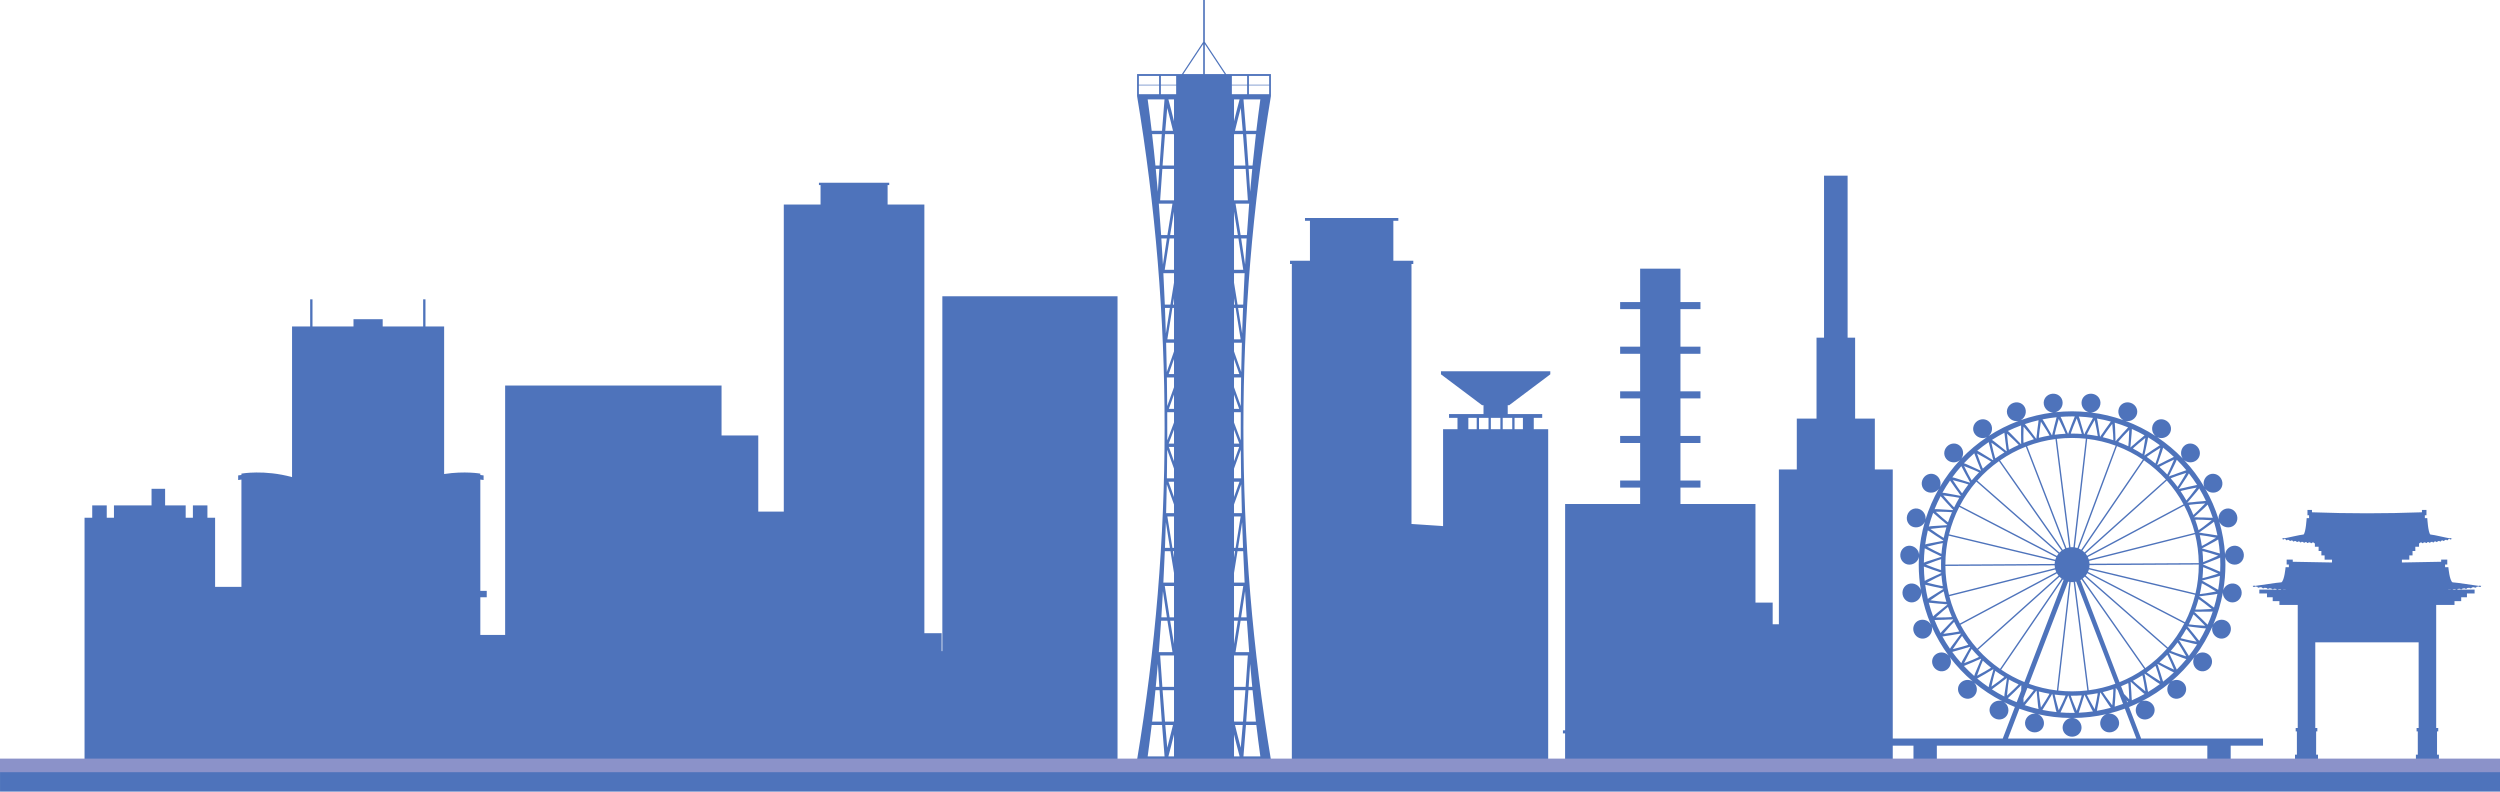 <?xml version="1.0" encoding="UTF-8" standalone="no"?><svg xmlns="http://www.w3.org/2000/svg" xmlns:xlink="http://www.w3.org/1999/xlink" fill="#4e73bb" height="157.1" preserveAspectRatio="xMidYMid meet" version="1" viewBox="0.0 0.0 496.0 157.1" width="496" zoomAndPan="magnify"><defs><clipPath id="a"><path d="M 0 153 L 496 153 L 496 157.059 L 0 157.059 Z M 0 153"/></clipPath></defs><g><g id="change1_2"><path d="M 295.324 85.156 L 293.434 85.156 L 293.434 82.91 L 295.324 82.91 Z M 295.785 82.91 L 297.676 82.91 L 297.676 85.156 L 295.785 85.156 Z M 298.137 82.91 L 300.027 82.91 L 300.027 85.156 L 298.137 85.156 Z M 300.488 82.91 L 302.145 82.91 L 302.145 85.156 L 300.488 85.156 Z M 292.977 85.156 L 291.32 85.156 L 291.32 82.91 L 292.977 82.91 Z M 285.887 74.266 L 294.043 80.395 L 294.328 80.395 L 294.328 82.145 L 287.488 82.145 L 287.488 82.91 L 289.164 82.91 L 289.164 85.156 L 286.305 85.156 L 286.305 104.379 L 280.039 103.965 L 280.039 52.379 L 280.398 52.379 L 280.398 51.734 L 276.441 51.734 L 276.441 43.812 L 277.43 43.812 L 277.43 43.25 L 258.91 43.25 L 258.91 43.812 L 259.895 43.812 L 259.895 51.734 L 255.938 51.734 L 255.938 52.379 L 256.301 52.379 L 256.301 150.73 L 307.16 150.73 L 307.16 85.156 L 304.301 85.156 L 304.301 82.91 L 305.973 82.91 L 305.973 82.145 L 299.133 82.145 L 299.133 80.395 L 299.418 80.395 L 307.578 74.266 L 307.578 73.656 L 285.887 73.656 L 285.887 74.266"/></g><g id="change1_3"><path d="M 251.797 16.816 L 247.785 16.816 L 247.785 15.062 L 251.797 15.062 Z M 251.797 18.695 L 247.785 18.695 L 247.785 16.941 L 251.797 16.941 Z M 249.254 25.953 C 248.57 25.953 247.887 25.953 247.203 25.953 C 247.047 23.879 246.883 21.801 246.707 19.723 C 247.824 19.723 248.938 19.723 250.051 19.723 C 249.762 21.801 249.496 23.879 249.254 25.953 Z M 248.508 32.848 C 248.238 32.848 247.965 32.848 247.691 32.848 C 247.555 30.773 247.406 28.695 247.254 26.617 C 247.895 26.617 248.535 26.617 249.176 26.617 C 248.934 28.695 248.715 30.773 248.508 32.848 Z M 248.031 38.043 C 247.934 36.535 247.836 35.023 247.734 33.516 C 247.973 33.516 248.207 33.516 248.445 33.516 C 248.297 35.023 248.16 36.535 248.031 38.043 Z M 247.383 46.641 C 246.969 46.641 246.555 46.641 246.141 46.641 C 245.816 44.562 245.48 42.484 245.133 40.41 C 246.035 40.41 246.938 40.41 247.836 40.41 C 247.672 42.484 247.52 44.562 247.383 46.641 Z M 247.027 52.477 C 246.77 50.754 246.512 49.027 246.242 47.305 C 246.605 47.305 246.973 47.305 247.336 47.305 C 247.223 49.027 247.121 50.754 247.027 52.477 Z M 246.648 60.43 C 246.277 60.43 245.906 60.43 245.535 60.43 C 245.301 58.98 245.066 57.527 244.828 56.078 L 244.828 54.199 C 245.531 54.199 246.23 54.199 246.934 54.199 C 246.828 56.277 246.73 58.352 246.648 60.43 Z M 246.934 115.59 C 246.23 115.59 245.531 115.59 244.828 115.59 L 244.828 113.684 C 245.062 112.242 245.301 110.801 245.527 109.359 C 245.902 109.359 246.273 109.359 246.648 109.359 C 246.73 111.438 246.828 113.516 246.934 115.59 Z M 247.336 122.484 C 246.973 122.484 246.605 122.484 246.238 122.484 C 246.504 120.754 246.77 119.02 247.023 117.289 C 247.121 119.02 247.223 120.754 247.336 122.484 Z M 247.836 129.383 C 246.934 129.383 246.031 129.383 245.129 129.383 C 245.477 127.305 245.809 125.227 246.133 123.152 C 246.551 123.152 246.965 123.152 247.383 123.152 C 247.52 125.227 247.672 127.305 247.836 129.383 Z M 248.445 136.277 C 248.207 136.277 247.969 136.277 247.734 136.277 C 247.836 134.758 247.934 133.238 248.031 131.723 C 248.16 133.238 248.297 134.758 248.445 136.277 Z M 249.176 143.172 C 248.531 143.172 247.891 143.172 247.25 143.172 C 247.402 141.094 247.551 139.02 247.688 136.941 C 247.961 136.941 248.234 136.941 248.508 136.941 C 248.715 139.02 248.934 141.094 249.176 143.172 Z M 250.051 150.066 C 248.934 150.066 247.82 150.066 246.703 150.066 C 246.879 147.988 247.047 145.914 247.199 143.836 C 247.883 143.836 248.566 143.836 249.254 143.836 C 249.496 145.914 249.762 147.988 250.051 150.066 Z M 244.867 143.172 C 244.855 143.113 244.844 143.055 244.828 143 L 244.828 136.941 C 245.582 136.941 246.336 136.941 247.086 136.941 C 246.934 139.02 246.773 141.094 246.605 143.172 C 246.027 143.172 245.445 143.172 244.867 143.172 Z M 246.164 148.344 C 245.766 146.84 245.383 145.34 245.023 143.836 C 245.535 143.836 246.043 143.836 246.551 143.836 C 246.43 145.34 246.301 146.84 246.164 148.344 Z M 244.828 150.066 L 244.828 145.711 C 245.18 147.164 245.547 148.617 245.938 150.066 C 245.566 150.066 245.199 150.066 244.828 150.066 Z M 247.574 130.047 C 247.434 132.121 247.285 134.199 247.137 136.277 C 246.367 136.277 245.598 136.277 244.828 136.277 L 244.828 130.047 C 245.742 130.047 246.66 130.047 247.574 130.047 Z M 245.59 123.152 C 245.344 124.691 245.09 126.23 244.828 127.77 L 244.828 123.152 C 245.082 123.152 245.336 123.152 245.59 123.152 Z M 244.828 122.484 L 244.828 116.258 C 245.438 116.258 246.051 116.258 246.66 116.258 C 246.348 118.332 246.027 120.41 245.695 122.484 C 245.406 122.484 245.117 122.484 244.828 122.484 Z M 244.828 60.43 L 244.828 59.164 C 244.898 59.586 244.969 60.008 245.035 60.43 C 244.969 60.43 244.898 60.43 244.828 60.43 Z M 246.148 67.324 C 245.707 67.324 245.27 67.324 244.828 67.324 L 244.828 61.094 C 244.934 61.094 245.039 61.094 245.145 61.094 C 245.48 63.172 245.812 65.25 246.148 67.324 Z M 246.441 66.156 C 246.176 64.469 245.91 62.781 245.641 61.094 C 245.965 61.094 246.293 61.094 246.621 61.094 C 246.555 62.781 246.496 64.469 246.441 66.156 Z M 246.441 103.609 C 246.496 105.305 246.555 107 246.621 108.695 C 246.293 108.695 245.965 108.695 245.637 108.695 C 245.906 107 246.172 105.305 246.441 103.609 Z M 246.262 96.094 C 246.297 97.996 246.34 99.898 246.391 101.801 C 245.867 101.801 245.348 101.801 244.828 101.801 L 244.828 100.094 C 245.309 98.762 245.785 97.43 246.262 96.094 Z M 245.918 95.57 C 245.559 96.582 245.191 97.598 244.828 98.609 L 244.828 95.57 C 245.191 95.57 245.555 95.57 245.918 95.57 Z M 246.176 89.223 C 246.188 91.117 246.211 93.012 246.238 94.906 C 245.77 94.906 245.301 94.906 244.828 94.906 L 244.828 92.977 C 245.277 91.727 245.723 90.473 246.176 89.223 Z M 245.852 88.676 C 245.508 89.625 245.168 90.574 244.828 91.52 L 244.828 88.676 C 245.168 88.676 245.512 88.676 245.852 88.676 Z M 245.879 88.012 C 245.531 88.012 245.18 88.012 244.828 88.012 L 244.828 85.227 C 245.176 86.156 245.527 87.082 245.879 88.012 Z M 246.168 81.781 C 246.156 83.648 246.156 85.512 246.164 87.379 C 245.715 86.195 245.273 85.008 244.828 83.82 L 244.828 81.781 C 245.273 81.781 245.723 81.781 246.168 81.781 Z M 245.852 81.117 C 245.512 81.117 245.168 81.117 244.828 81.117 L 244.828 78.277 C 245.168 79.223 245.508 80.168 245.852 81.117 Z M 246.238 74.887 C 246.211 76.781 246.188 78.676 246.176 80.57 C 245.723 79.32 245.277 78.07 244.828 76.824 L 244.828 74.887 C 245.301 74.887 245.77 74.887 246.238 74.887 Z M 244.828 69.715 L 244.828 67.992 C 245.348 67.992 245.871 67.992 246.391 67.992 C 246.336 69.926 246.293 71.859 246.258 73.797 C 245.785 72.438 245.305 71.074 244.828 69.715 Z M 245.883 74.219 C 245.531 74.219 245.18 74.219 244.828 74.219 L 244.828 71.227 C 245.18 72.223 245.531 73.223 245.883 74.219 Z M 245.031 109.359 C 244.965 109.773 244.895 110.188 244.828 110.602 L 244.828 109.359 C 244.895 109.359 244.965 109.359 245.031 109.359 Z M 244.828 108.695 L 244.828 102.465 C 245.266 102.465 245.703 102.465 246.145 102.465 C 245.809 104.543 245.477 106.617 245.141 108.695 C 245.035 108.695 244.934 108.695 244.828 108.695 Z M 246.168 21.426 C 246.305 22.934 246.43 24.445 246.555 25.953 C 246.043 25.953 245.531 25.953 245.02 25.953 C 245.383 24.445 245.762 22.934 246.168 21.426 Z M 244.828 24.062 L 244.828 19.723 C 245.195 19.723 245.566 19.723 245.934 19.723 C 245.543 21.168 245.18 22.617 244.828 24.062 Z M 247.141 33.516 C 247.289 35.59 247.434 37.668 247.578 39.742 C 246.66 39.742 245.746 39.742 244.828 39.742 L 244.828 33.516 C 245.598 33.516 246.367 33.516 247.141 33.516 Z M 244.828 32.848 L 244.828 26.77 C 244.84 26.723 244.852 26.672 244.863 26.617 C 245.445 26.617 246.027 26.617 246.609 26.617 C 246.777 28.695 246.938 30.773 247.09 32.848 C 246.336 32.848 245.582 32.848 244.828 32.848 Z M 245.703 47.305 C 246.031 49.383 246.352 51.457 246.664 53.535 C 246.055 53.535 245.441 53.535 244.828 53.535 L 244.828 47.305 C 245.121 47.305 245.41 47.305 245.703 47.305 Z M 244.828 46.641 L 244.828 41.988 C 245.09 43.539 245.348 45.09 245.594 46.641 C 245.34 46.641 245.086 46.641 244.828 46.641 Z M 244.402 18.695 L 244.402 16.941 L 247.43 16.941 L 247.43 18.695 Z M 244.402 15.062 L 247.43 15.062 L 247.43 16.816 L 244.402 16.816 Z M 239.055 14.699 L 239.039 14.699 L 239.039 8.754 L 242.977 14.699 Z M 238.711 14.699 L 234.773 14.699 L 238.711 8.754 Z M 233.348 16.816 L 230.32 16.816 L 230.32 15.062 L 233.348 15.062 Z M 233.348 18.695 L 230.32 18.695 L 230.32 16.941 L 233.348 16.941 Z M 232.922 24.062 C 232.57 22.613 232.207 21.168 231.816 19.723 C 232.184 19.723 232.551 19.723 232.922 19.723 Z M 231.191 25.953 C 231.316 24.445 231.445 22.934 231.582 21.426 C 231.984 22.934 232.363 24.445 232.727 25.953 C 232.215 25.953 231.703 25.953 231.191 25.953 Z M 232.922 32.848 C 232.164 32.848 231.41 32.848 230.656 32.848 C 230.809 30.773 230.973 28.695 231.137 26.617 C 231.723 26.617 232.305 26.617 232.887 26.617 C 232.898 26.672 232.906 26.719 232.922 26.77 Z M 232.922 39.742 C 232.004 39.742 231.086 39.742 230.172 39.742 C 230.312 37.668 230.461 35.59 230.609 33.516 C 231.379 33.516 232.148 33.516 232.922 33.516 Z M 232.922 46.641 C 232.664 46.641 232.41 46.641 232.152 46.641 C 232.402 45.09 232.656 43.539 232.922 41.988 Z M 232.922 53.535 C 232.309 53.535 231.695 53.535 231.082 53.535 C 231.398 51.457 231.719 49.383 232.047 47.305 C 232.34 47.305 232.629 47.305 232.922 47.305 Z M 232.922 56.078 C 232.684 57.527 232.445 58.98 232.215 60.43 C 231.844 60.43 231.473 60.43 231.102 60.43 C 231.02 58.352 230.922 56.277 230.812 54.199 C 231.516 54.199 232.219 54.199 232.922 54.199 Z M 232.922 60.43 C 232.852 60.43 232.781 60.43 232.711 60.43 C 232.781 60.008 232.852 59.586 232.922 59.164 Z M 232.922 67.324 C 232.48 67.324 232.039 67.324 231.602 67.324 C 231.938 65.25 232.266 63.172 232.605 61.094 C 232.711 61.094 232.816 61.094 232.922 61.094 Z M 232.922 69.715 C 232.441 71.074 231.965 72.438 231.492 73.797 C 231.457 71.859 231.41 69.926 231.359 67.992 C 231.879 67.992 232.398 67.992 232.922 67.992 Z M 232.922 74.219 C 232.57 74.219 232.219 74.219 231.867 74.219 C 232.215 73.223 232.57 72.223 232.922 71.227 Z M 232.922 76.824 C 232.473 78.07 232.027 79.32 231.574 80.57 C 231.562 78.676 231.539 76.781 231.508 74.887 C 231.98 74.887 232.449 74.887 232.922 74.887 Z M 232.922 81.117 C 232.578 81.117 232.238 81.117 231.898 81.117 C 232.238 80.168 232.578 79.223 232.922 78.277 Z M 232.922 83.82 C 232.477 85.008 232.035 86.195 231.586 87.379 C 231.594 85.512 231.59 83.648 231.582 81.781 C 232.027 81.781 232.473 81.781 232.922 81.781 Z M 232.922 88.012 C 232.57 88.012 232.219 88.012 231.867 88.012 C 232.223 87.082 232.57 86.156 232.922 85.227 Z M 232.922 91.52 C 232.578 90.574 232.238 89.625 231.898 88.676 C 232.238 88.676 232.578 88.676 232.922 88.676 Z M 232.922 94.906 C 232.449 94.906 231.98 94.906 231.508 94.906 C 231.539 93.012 231.562 91.117 231.574 89.223 C 232.023 90.473 232.473 91.727 232.922 92.977 Z M 232.922 98.609 C 232.559 97.598 232.191 96.582 231.828 95.57 C 232.191 95.57 232.555 95.57 232.922 95.57 Z M 232.922 101.801 C 232.398 101.801 231.879 101.801 231.359 101.801 C 231.41 99.898 231.453 97.996 231.488 96.094 C 231.965 97.43 232.441 98.762 232.922 100.094 Z M 232.922 108.695 C 232.816 108.695 232.715 108.695 232.609 108.695 C 232.273 106.617 231.941 104.543 231.605 102.465 C 232.043 102.465 232.48 102.465 232.922 102.465 Z M 232.922 110.602 C 232.852 110.188 232.781 109.773 232.715 109.359 C 232.785 109.359 232.852 109.359 232.922 109.359 Z M 231.129 61.094 C 231.453 61.094 231.781 61.094 232.109 61.094 C 231.84 62.781 231.574 64.469 231.305 66.156 C 231.254 64.469 231.195 62.781 231.129 61.094 Z M 231.305 103.609 C 231.574 105.305 231.844 107 232.113 108.695 C 231.785 108.695 231.457 108.695 231.129 108.695 C 231.195 107 231.254 105.305 231.305 103.609 Z M 232.922 115.59 C 232.219 115.59 231.516 115.59 230.812 115.59 C 230.922 113.516 231.02 111.438 231.102 109.359 C 231.477 109.359 231.848 109.359 232.219 109.359 C 232.449 110.801 232.684 112.242 232.922 113.684 Z M 232.922 122.484 C 232.633 122.484 232.344 122.484 232.055 122.484 C 231.723 120.41 231.402 118.332 231.09 116.258 C 231.699 116.258 232.309 116.258 232.922 116.258 Z M 232.922 127.77 C 232.66 126.23 232.406 124.691 232.16 123.152 C 232.414 123.152 232.664 123.152 232.922 123.152 Z M 232.922 136.277 C 232.152 136.277 231.383 136.277 230.613 136.277 C 230.465 134.199 230.316 132.121 230.176 130.047 C 231.09 130.047 232.004 130.047 232.922 130.047 Z M 232.922 143 C 232.906 143.059 232.895 143.113 232.883 143.172 C 232.301 143.172 231.723 143.172 231.141 143.172 C 230.977 141.094 230.816 139.02 230.66 136.941 C 231.414 136.941 232.168 136.941 232.922 136.941 Z M 232.922 150.066 C 232.551 150.066 232.18 150.066 231.812 150.066 C 232.203 148.617 232.566 147.164 232.922 145.711 Z M 231.195 143.836 C 231.707 143.836 232.215 143.836 232.723 143.836 C 232.363 145.34 231.984 146.84 231.586 148.344 C 231.449 146.84 231.32 145.34 231.195 143.836 Z M 227.699 150.066 C 227.984 147.988 228.254 145.914 228.496 143.836 C 229.18 143.836 229.863 143.836 230.551 143.836 C 230.703 145.914 230.867 147.988 231.047 150.066 C 229.93 150.066 228.812 150.066 227.699 150.066 Z M 229.238 136.941 C 229.516 136.941 229.785 136.941 230.062 136.941 C 230.199 139.02 230.344 141.094 230.5 143.172 C 229.855 143.172 229.215 143.172 228.574 143.172 C 228.816 141.094 229.035 139.02 229.238 136.941 Z M 229.719 131.723 C 229.816 133.238 229.914 134.758 230.016 136.277 C 229.777 136.277 229.543 136.277 229.305 136.277 C 229.449 134.758 229.59 133.238 229.719 131.723 Z M 230.367 123.152 C 230.781 123.152 231.199 123.152 231.613 123.152 C 231.938 125.227 232.273 127.305 232.621 129.383 C 231.719 129.383 230.816 129.383 229.91 129.383 C 230.078 127.305 230.23 125.227 230.367 123.152 Z M 230.723 117.289 C 230.98 119.02 231.242 120.754 231.512 122.484 C 231.145 122.484 230.777 122.484 230.41 122.484 C 230.523 120.754 230.629 119.02 230.723 117.289 Z M 230.41 47.305 C 230.777 47.305 231.141 47.305 231.508 47.305 C 231.238 49.027 230.98 50.754 230.723 52.477 C 230.629 50.754 230.523 49.027 230.41 47.305 Z M 229.91 40.41 C 230.812 40.41 231.715 40.41 232.617 40.41 C 232.266 42.484 231.934 44.562 231.609 46.641 C 231.195 46.641 230.781 46.641 230.367 46.641 C 230.23 44.562 230.078 42.484 229.91 40.41 Z M 229.305 33.516 C 229.539 33.516 229.777 33.516 230.012 33.516 C 229.91 35.023 229.812 36.535 229.715 38.043 C 229.59 36.535 229.449 35.023 229.305 33.516 Z M 228.574 26.617 C 229.215 26.617 229.855 26.617 230.496 26.617 C 230.344 28.695 230.195 30.773 230.059 32.848 C 229.785 32.848 229.512 32.848 229.238 32.848 C 229.035 30.773 228.816 28.695 228.574 26.617 Z M 227.699 19.723 C 228.812 19.723 229.926 19.723 231.039 19.723 C 230.863 21.801 230.699 23.879 230.547 25.953 C 229.863 25.953 229.18 25.953 228.496 25.953 C 228.254 23.879 227.984 21.801 227.699 19.723 Z M 225.953 16.941 L 229.961 16.941 L 229.961 18.695 L 225.953 18.695 Z M 225.953 15.062 L 229.961 15.062 L 229.961 16.816 L 225.953 16.816 Z M 247.785 14.699 L 243.266 14.699 L 239.039 8.316 L 239.039 0.004 L 238.711 0.004 L 238.711 8.316 L 234.484 14.699 L 225.594 14.699 L 225.594 19.059 C 232.879 62.75 232.879 107.043 225.594 150.73 C 228.035 150.73 230.48 150.73 232.922 150.73 L 244.828 150.73 C 247.27 150.73 249.711 150.73 252.152 150.73 C 244.871 107.043 244.871 62.75 252.152 19.059 L 252.152 14.699 L 247.785 14.699"/></g><g id="change1_4"><path d="M 398.379 146.531 C 399.137 144.559 399.895 142.582 400.648 140.609 C 401.699 140.992 402.777 141.316 403.879 141.586 C 403.473 141.539 403.074 141.633 402.727 141.832 C 402.324 142.07 401.992 142.457 401.844 142.949 C 401.695 143.445 401.766 143.953 402.016 144.371 C 402.266 144.793 402.691 145.125 403.227 145.25 C 403.762 145.379 404.293 145.273 404.703 145.008 C 405.117 144.742 405.406 144.32 405.496 143.812 C 405.586 143.305 405.461 142.812 405.203 142.418 C 404.988 142.086 404.676 141.824 404.297 141.688 C 406.414 142.172 408.621 142.434 410.883 142.449 C 410.48 142.496 410.117 142.68 409.824 142.953 C 409.488 143.277 409.254 143.73 409.223 144.242 C 409.195 144.758 409.379 145.238 409.719 145.59 C 410.059 145.941 410.551 146.164 411.102 146.164 C 411.648 146.164 412.141 145.941 412.48 145.59 C 412.82 145.238 413.008 144.758 412.977 144.242 C 412.945 143.73 412.715 143.277 412.375 142.953 C 412.086 142.68 411.719 142.496 411.316 142.449 C 413.578 142.434 415.785 142.172 417.902 141.688 C 417.527 141.828 417.215 142.086 416.996 142.418 C 416.742 142.812 416.617 143.305 416.707 143.812 C 416.793 144.32 417.086 144.742 417.496 145.008 C 417.906 145.273 418.438 145.379 418.973 145.25 C 419.508 145.125 419.938 144.793 420.188 144.371 C 420.438 143.953 420.508 143.445 420.359 142.949 C 420.211 142.457 419.879 142.07 419.473 141.832 C 419.129 141.633 418.73 141.539 418.324 141.586 C 419.434 141.316 420.52 140.988 421.574 140.598 C 422.332 142.578 423.094 144.555 423.852 146.531 Z M 398.355 138.539 C 398.504 138.402 398.645 138.246 398.781 138.121 C 399.074 137.848 399.363 137.574 399.648 137.297 C 399.887 137.062 400.121 136.824 400.355 136.586 C 400.52 136.418 400.805 136.199 400.965 135.98 C 400.988 135.992 401.012 136.004 401.039 136.012 C 401.02 136.344 401.008 136.672 401 137.004 C 400.785 137.562 400.57 138.121 400.355 138.68 C 400.277 138.891 400.195 139.102 400.113 139.312 C 399.52 139.074 398.934 138.816 398.355 138.539 Z M 398.406 135.926 C 398.453 135.555 398.512 135.188 398.57 134.816 C 399.195 135.164 399.84 135.484 400.496 135.777 C 400.43 135.855 400.367 135.934 400.312 135.988 C 400.047 136.262 399.773 136.535 399.496 136.801 C 399.07 137.211 398.637 137.613 398.188 138.008 C 398.242 137.309 398.316 136.613 398.406 135.926 Z M 397.871 136.535 C 397.805 137.059 397.672 137.641 397.656 138.191 C 396.812 137.758 395.988 137.281 395.195 136.77 C 395.359 136.648 395.52 136.512 395.668 136.402 C 395.992 136.172 396.312 135.934 396.629 135.691 C 396.895 135.488 397.16 135.281 397.422 135.07 C 397.602 134.93 397.91 134.746 398.098 134.551 C 398.121 134.566 398.145 134.578 398.168 134.594 C 398.055 135.234 397.953 135.883 397.871 136.535 Z M 395.566 134.18 C 395.66 133.816 395.762 133.457 395.863 133.102 C 396.445 133.523 397.043 133.918 397.656 134.289 C 397.582 134.359 397.512 134.43 397.449 134.477 C 397.152 134.715 396.848 134.949 396.539 135.184 C 396.066 135.535 395.586 135.883 395.098 136.219 C 395.234 135.531 395.395 134.852 395.566 134.18 Z M 394.547 136.336 C 393.762 135.801 393.004 135.227 392.273 134.621 C 392.453 134.523 392.629 134.406 392.793 134.316 C 393.141 134.125 393.488 133.93 393.832 133.73 C 394.121 133.559 394.41 133.387 394.695 133.211 C 394.891 133.09 395.219 132.949 395.426 132.777 C 395.449 132.793 395.473 132.812 395.492 132.828 C 395.301 133.453 395.125 134.082 394.961 134.719 C 394.832 135.23 394.629 135.789 394.547 136.336 Z M 392.965 132.098 C 393.102 131.75 393.242 131.406 393.391 131.066 C 393.914 131.555 394.457 132.023 395.02 132.465 C 394.941 132.523 394.863 132.582 394.797 132.625 C 394.469 132.824 394.141 133.02 393.805 133.211 C 393.293 133.504 392.773 133.789 392.246 134.062 C 392.469 133.398 392.711 132.742 392.965 132.098 Z M 389.641 132.133 C 389.828 132.059 390.02 131.961 390.191 131.895 C 390.562 131.746 390.93 131.594 391.297 131.438 C 391.605 131.305 391.91 131.168 392.215 131.027 C 392.426 130.934 392.766 130.832 392.992 130.688 C 393.016 130.707 393.035 130.73 393.055 130.75 C 392.789 131.344 392.535 131.945 392.297 132.559 C 392.105 133.051 391.832 133.582 391.684 134.113 C 390.973 133.488 390.289 132.824 389.641 132.133 Z M 389.117 131.559 C 388.484 130.852 387.891 130.109 387.328 129.344 C 387.527 129.289 387.727 129.219 387.906 129.172 C 388.293 129.07 388.68 128.965 389.059 128.855 C 389.383 128.762 389.699 128.66 390.02 128.562 C 390.242 128.492 390.59 128.434 390.832 128.32 C 390.852 128.34 390.867 128.363 390.887 128.387 C 390.551 128.941 390.227 129.512 389.914 130.086 C 389.664 130.555 389.328 131.047 389.117 131.559 Z M 385.375 126.289 C 385.578 126.262 385.789 126.215 385.973 126.191 C 386.367 126.137 386.762 126.078 387.152 126.016 C 387.484 125.961 387.816 125.902 388.145 125.844 C 388.371 125.801 388.727 125.785 388.98 125.703 C 388.996 125.727 389.012 125.754 389.027 125.777 C 388.625 126.289 388.234 126.812 387.855 127.344 C 387.547 127.777 387.152 128.227 386.879 128.711 C 386.34 127.93 385.84 127.121 385.375 126.289 Z M 383.816 123.016 C 384.02 123.016 384.234 122.992 384.422 122.992 C 384.82 122.988 385.219 122.98 385.613 122.965 C 385.949 122.953 386.285 122.938 386.617 122.914 C 386.848 122.902 387.199 122.93 387.465 122.879 C 387.477 122.906 387.488 122.934 387.5 122.957 C 387.039 123.418 386.586 123.887 386.145 124.371 C 385.785 124.762 385.34 125.16 385.008 125.605 C 384.57 124.766 384.172 123.902 383.816 123.016 Z M 382.672 119.574 C 382.875 119.598 383.09 119.605 383.273 119.625 C 383.672 119.672 384.066 119.715 384.461 119.746 C 384.797 119.777 385.133 119.801 385.465 119.82 C 385.695 119.84 386.039 119.91 386.309 119.891 C 386.316 119.922 386.324 119.945 386.336 119.977 C 385.82 120.371 385.312 120.781 384.816 121.207 C 384.41 121.551 383.918 121.895 383.535 122.297 C 383.203 121.406 382.914 120.5 382.672 119.574 Z M 381.961 116.02 C 382.16 116.066 382.371 116.102 382.555 116.145 C 382.941 116.238 383.332 116.328 383.719 116.41 C 384.047 116.48 384.375 116.547 384.703 116.609 C 384.93 116.652 385.266 116.77 385.531 116.781 C 385.535 116.812 385.543 116.84 385.547 116.867 C 384.988 117.199 384.434 117.543 383.887 117.902 C 383.445 118.195 382.914 118.473 382.48 118.824 C 382.266 117.906 382.09 116.969 381.961 116.02 Z M 381.695 112.406 C 381.887 112.48 382.094 112.535 382.27 112.602 C 382.641 112.742 383.016 112.879 383.391 113.012 C 383.707 113.117 384.027 113.227 384.344 113.328 C 384.562 113.398 384.879 113.555 385.145 113.602 C 385.145 113.629 385.148 113.66 385.148 113.688 C 384.555 113.949 383.961 114.223 383.375 114.512 C 382.898 114.746 382.34 114.957 381.867 115.25 C 381.766 114.316 381.707 113.367 381.695 112.406 Z M 385.117 113.09 C 385.023 113.066 384.93 113.047 384.859 113.023 C 384.492 112.906 384.129 112.781 383.766 112.652 C 383.211 112.453 382.656 112.246 382.105 112.023 C 382.754 111.762 383.41 111.516 384.066 111.285 C 384.414 111.164 384.77 111.055 385.121 110.941 C 385.105 111.301 385.098 111.664 385.098 112.027 C 385.098 112.383 385.105 112.738 385.117 113.09 Z M 381.871 108.789 C 382.051 108.883 382.246 108.965 382.414 109.055 C 382.766 109.238 383.121 109.418 383.477 109.594 C 383.781 109.742 384.082 109.887 384.387 110.023 C 384.594 110.121 384.891 110.312 385.148 110.391 C 385.148 110.422 385.145 110.449 385.145 110.48 C 384.52 110.664 383.898 110.863 383.281 111.082 C 382.781 111.258 382.199 111.398 381.695 111.633 C 381.711 110.672 381.766 109.723 381.871 108.789 Z M 385.445 116.281 C 385.348 116.27 385.25 116.262 385.176 116.246 C 384.801 116.172 384.426 116.094 384.047 116.012 C 383.473 115.883 382.898 115.742 382.32 115.59 C 382.938 115.246 383.555 114.926 384.18 114.621 C 384.512 114.457 384.848 114.305 385.184 114.148 C 385.242 114.867 385.328 115.578 385.445 116.281 Z M 385.184 109.883 C 385.094 109.848 385.004 109.816 384.934 109.785 C 384.586 109.621 384.238 109.457 383.895 109.285 C 383.367 109.02 382.844 108.746 382.32 108.457 C 383 108.273 383.676 108.113 384.355 107.965 C 384.719 107.887 385.086 107.82 385.449 107.75 C 385.332 108.453 385.242 109.164 385.184 109.883 Z M 382.484 105.219 C 382.652 105.332 382.84 105.438 382.992 105.547 C 383.32 105.773 383.648 105.996 383.98 106.211 C 384.262 106.395 384.547 106.574 384.832 106.754 C 385.027 106.875 385.297 107.102 385.543 107.211 C 385.535 107.238 385.531 107.27 385.527 107.297 C 384.887 107.402 384.242 107.527 383.605 107.664 C 383.086 107.777 382.492 107.848 381.965 108.02 C 382.094 107.07 382.27 106.137 382.484 105.219 Z M 383.539 101.746 C 383.691 101.887 383.859 102.012 384 102.137 C 384.297 102.402 384.598 102.664 384.898 102.922 C 385.156 103.137 385.414 103.352 385.676 103.559 C 385.855 103.707 386.098 103.969 386.324 104.105 C 386.316 104.133 386.309 104.16 386.301 104.188 C 385.648 104.215 384.996 104.258 384.344 104.316 C 383.816 104.363 383.219 104.359 382.676 104.465 C 382.922 103.539 383.211 102.633 383.539 101.746 Z M 385.016 98.438 C 385.148 98.59 385.301 98.738 385.422 98.879 C 385.684 99.18 385.949 99.477 386.219 99.766 C 386.445 100.016 386.676 100.258 386.906 100.5 C 387.066 100.664 387.277 100.957 387.488 101.121 C 387.477 101.148 387.465 101.172 387.453 101.199 C 386.805 101.145 386.152 101.105 385.492 101.082 C 384.965 101.066 384.375 100.984 383.82 101.023 C 384.18 100.141 384.574 99.277 385.016 98.438 Z M 386.887 95.336 C 387 95.504 387.133 95.668 387.234 95.82 C 387.457 96.152 387.684 96.477 387.914 96.801 C 388.109 97.074 388.309 97.344 388.512 97.613 C 388.648 97.797 388.82 98.113 389.012 98.301 C 388.996 98.324 388.98 98.348 388.969 98.375 C 388.328 98.238 387.684 98.121 387.035 98.02 C 386.512 97.934 385.938 97.785 385.383 97.754 C 385.848 96.922 386.348 96.113 386.887 95.336 Z M 389.121 92.488 C 389.215 92.668 389.324 92.844 389.406 93.008 C 389.59 93.363 389.773 93.715 389.965 94.066 C 390.125 94.359 390.289 94.652 390.453 94.941 C 390.57 95.145 390.703 95.48 390.867 95.691 C 390.852 95.711 390.836 95.734 390.816 95.754 C 390.199 95.547 389.574 95.348 388.941 95.164 C 388.434 95.02 387.883 94.797 387.34 94.699 C 387.898 93.934 388.492 93.195 389.121 92.488 Z M 391.691 89.934 C 391.762 90.125 391.848 90.312 391.91 90.484 C 392.047 90.859 392.188 91.23 392.332 91.602 C 392.453 91.914 392.582 92.223 392.711 92.531 C 392.801 92.746 392.891 93.098 393.031 93.328 C 393.012 93.348 392.992 93.363 392.977 93.383 C 392.387 93.098 391.789 92.824 391.184 92.566 C 390.699 92.359 390.176 92.074 389.652 91.91 C 390.301 91.219 390.98 90.559 391.691 89.934 Z M 394.078 90.992 C 394.402 91.18 394.723 91.379 395.039 91.574 C 394.473 92.02 393.93 92.488 393.402 92.977 C 393.355 92.887 393.309 92.797 393.277 92.723 C 393.129 92.371 392.984 92.012 392.848 91.652 C 392.637 91.102 392.434 90.547 392.242 89.98 C 392.867 90.305 393.477 90.641 394.078 90.992 Z M 394.551 87.715 C 394.598 87.91 394.66 88.105 394.699 88.285 C 394.789 88.672 394.883 89.059 394.984 89.441 C 395.066 89.77 395.156 90.094 395.246 90.414 C 395.309 90.641 395.355 91 395.469 91.246 C 395.445 91.262 395.426 91.277 395.406 91.293 C 394.855 90.938 394.297 90.594 393.723 90.262 C 393.27 90 392.789 89.652 392.285 89.422 C 393.012 88.82 393.77 88.25 394.551 87.715 Z M 396.789 89.055 C 397.09 89.281 397.383 89.516 397.676 89.754 C 397.059 90.125 396.461 90.523 395.879 90.945 C 395.844 90.848 395.805 90.75 395.781 90.672 C 395.68 90.305 395.582 89.934 395.488 89.559 C 395.344 88.988 395.215 88.41 395.094 87.828 C 395.672 88.223 396.238 88.633 396.789 89.055 Z M 397.664 85.859 C 397.684 86.059 397.723 86.262 397.742 86.441 C 397.781 86.84 397.828 87.234 397.879 87.629 C 397.922 87.961 397.969 88.293 398.02 88.625 C 398.055 88.855 398.059 89.219 398.141 89.48 C 398.117 89.492 398.094 89.504 398.074 89.516 C 397.57 89.098 397.055 88.684 396.527 88.285 C 396.109 87.969 395.676 87.566 395.207 87.277 C 396 86.77 396.82 86.297 397.664 85.859 Z M 399.719 87.461 C 399.992 87.727 400.254 87.996 400.516 88.27 C 399.855 88.562 399.211 88.883 398.582 89.23 C 398.562 89.129 398.535 89.027 398.523 88.945 C 398.465 88.566 398.414 88.188 398.363 87.805 C 398.293 87.219 398.234 86.629 398.188 86.035 C 398.711 86.5 399.223 86.977 399.719 87.461 Z M 400.98 84.406 C 400.977 84.605 400.988 84.809 400.984 84.988 C 400.977 85.387 400.973 85.785 400.977 86.184 C 400.977 86.52 400.984 86.852 400.992 87.188 C 401 87.426 400.957 87.789 401.008 88.055 C 400.984 88.062 400.961 88.074 400.938 88.086 C 400.488 87.602 400.027 87.133 399.555 86.668 C 399.18 86.305 398.797 85.852 398.367 85.508 C 399.219 85.102 400.09 84.73 400.98 84.406 Z M 401.48 84.641 C 401.941 85.168 402.391 85.703 402.824 86.246 C 403.059 86.543 403.289 86.844 403.516 87.148 C 402.824 87.359 402.145 87.598 401.477 87.863 C 401.469 87.758 401.453 87.652 401.449 87.57 C 401.441 87.188 401.438 86.805 401.438 86.418 C 401.438 85.828 401.453 85.234 401.48 84.641 Z M 404.449 83.371 C 404.422 83.57 404.41 83.77 404.387 83.949 C 404.328 84.344 404.273 84.738 404.227 85.133 C 404.188 85.465 404.152 85.797 404.121 86.133 C 404.098 86.367 404.008 86.727 404.027 86.996 C 404.004 87.004 403.98 87.012 403.957 87.016 C 403.57 86.484 403.172 85.957 402.758 85.438 C 402.43 85.031 402.109 84.535 401.727 84.145 C 402.617 83.844 403.523 83.586 404.449 83.371 Z M 404.527 86.57 C 404.562 86.188 404.605 85.805 404.656 85.422 C 404.73 84.836 404.816 84.25 404.918 83.664 C 405.312 84.246 405.691 84.832 406.055 85.426 C 406.25 85.75 406.441 86.078 406.629 86.406 C 405.914 86.531 405.211 86.684 404.516 86.863 C 404.52 86.758 404.52 86.652 404.527 86.57 Z M 408.023 82.777 C 407.973 82.969 407.934 83.164 407.887 83.336 C 407.781 83.719 407.68 84.105 407.586 84.492 C 407.504 84.816 407.426 85.145 407.355 85.469 C 407.305 85.703 407.172 86.051 407.152 86.32 C 407.133 86.324 407.109 86.328 407.086 86.332 C 406.766 85.754 406.434 85.18 406.086 84.613 C 405.816 84.168 405.559 83.641 405.23 83.203 C 406.145 83.02 407.074 82.875 408.023 82.777 Z M 409.359 85.004 C 409.516 85.355 409.668 85.703 409.812 86.055 C 409.086 86.09 408.367 86.156 407.656 86.25 C 407.676 86.145 407.688 86.035 407.703 85.953 C 407.789 85.578 407.879 85.207 407.973 84.832 C 408.121 84.262 408.277 83.691 408.449 83.121 C 408.77 83.746 409.074 84.371 409.359 85.004 Z M 411.102 82.617 C 411.277 82.617 411.457 82.621 411.637 82.625 C 411.562 82.805 411.504 82.996 411.434 83.156 C 411.281 83.527 411.137 83.895 410.992 84.266 C 410.875 84.582 410.758 84.895 410.648 85.211 C 410.566 85.438 410.391 85.766 410.344 86.035 C 410.32 86.035 410.297 86.035 410.273 86.039 C 410.031 85.422 409.77 84.812 409.492 84.207 C 409.277 83.734 409.09 83.18 408.816 82.707 C 409.57 82.648 410.332 82.617 411.102 82.617 Z M 412.695 84.992 C 412.809 85.359 412.914 85.727 413.02 86.094 C 412.387 86.047 411.746 86.023 411.102 86.023 C 411.016 86.023 410.934 86.023 410.852 86.027 C 410.883 85.922 410.906 85.812 410.934 85.734 C 411.066 85.371 411.199 85.012 411.34 84.652 C 411.555 84.105 411.781 83.555 412.02 83.012 C 412.262 83.672 412.488 84.332 412.695 84.992 Z M 415.242 82.91 C 415.148 83.078 415.066 83.258 414.98 83.41 C 414.781 83.758 414.594 84.109 414.406 84.457 C 414.25 84.754 414.098 85.055 413.949 85.355 C 413.84 85.57 413.625 85.875 413.547 86.137 C 413.523 86.137 413.504 86.133 413.48 86.133 C 413.309 85.492 413.125 84.852 412.926 84.215 C 412.77 83.723 412.648 83.148 412.438 82.648 C 413.383 82.691 414.32 82.777 415.242 82.91 Z M 416.008 85.387 C 416.074 85.766 416.137 86.145 416.191 86.523 C 415.488 86.383 414.773 86.273 414.051 86.191 C 414.094 86.09 414.133 85.984 414.172 85.906 C 414.344 85.566 414.52 85.223 414.703 84.883 C 414.98 84.363 415.273 83.848 415.578 83.34 C 415.738 84.02 415.883 84.703 416.008 85.387 Z M 418.785 83.637 C 418.676 83.789 418.57 83.957 418.469 84.098 C 418.23 84.418 417.996 84.742 417.77 85.066 C 417.578 85.344 417.391 85.617 417.203 85.898 C 417.07 86.102 416.816 86.379 416.707 86.629 C 416.688 86.625 416.664 86.621 416.645 86.617 C 416.555 85.961 416.449 85.301 416.328 84.645 C 416.234 84.137 416.184 83.555 416.035 83.031 C 416.969 83.191 417.887 83.391 418.785 83.637 Z M 419.242 86.188 C 419.266 86.57 419.277 86.957 419.285 87.34 C 418.605 87.113 417.906 86.914 417.199 86.746 C 417.258 86.648 417.309 86.547 417.355 86.477 C 417.57 86.156 417.789 85.84 418.012 85.523 C 418.352 85.043 418.707 84.57 419.07 84.098 C 419.145 84.797 419.203 85.492 419.242 86.188 Z M 422.215 84.793 C 422.086 84.934 421.965 85.086 421.844 85.211 C 421.566 85.5 421.297 85.793 421.031 86.086 C 420.809 86.336 420.586 86.586 420.367 86.84 C 420.207 87.023 419.922 87.273 419.781 87.508 C 419.762 87.504 419.742 87.496 419.723 87.488 C 419.715 86.824 419.695 86.156 419.656 85.488 C 419.621 84.973 419.645 84.391 419.566 83.855 C 420.469 84.129 421.352 84.441 422.215 84.793 Z M 422.355 87.379 C 422.328 87.766 422.293 88.148 422.258 88.531 C 421.605 88.223 420.938 87.938 420.258 87.684 C 420.324 87.594 420.391 87.5 420.445 87.434 C 420.699 87.145 420.953 86.855 421.215 86.57 C 421.613 86.137 422.023 85.707 422.441 85.289 C 422.43 85.988 422.402 86.688 422.355 87.379 Z M 422.852 86.738 C 422.883 86.223 422.977 85.652 422.965 85.109 C 423.824 85.488 424.66 85.91 425.477 86.367 C 425.328 86.488 425.191 86.625 425.059 86.734 C 424.746 86.984 424.441 87.242 424.145 87.5 C 423.891 87.723 423.637 87.941 423.391 88.168 C 423.211 88.332 422.891 88.543 422.723 88.762 C 422.707 88.754 422.688 88.742 422.672 88.734 C 422.746 88.074 422.805 87.406 422.852 86.738 Z M 425.297 88.945 C 425.223 89.328 425.141 89.707 425.055 90.082 C 424.445 89.691 423.816 89.332 423.176 88.992 C 423.254 88.91 423.332 88.824 423.395 88.766 C 423.68 88.508 423.969 88.254 424.262 88.004 C 424.715 87.621 425.172 87.25 425.641 86.883 C 425.543 87.578 425.43 88.266 425.297 88.945 Z M 426.18 86.773 C 426.984 87.254 427.762 87.773 428.516 88.328 C 428.355 88.43 428.203 88.547 428.059 88.641 C 427.719 88.852 427.387 89.07 427.055 89.289 C 426.777 89.477 426.5 89.664 426.227 89.859 C 426.027 90 425.684 90.168 425.492 90.367 C 425.477 90.355 425.457 90.344 425.441 90.332 C 425.598 89.688 425.742 89.031 425.867 88.371 C 425.961 87.867 426.125 87.312 426.18 86.773 Z M 428.023 90.867 C 427.902 91.234 427.773 91.602 427.645 91.965 C 427.086 91.504 426.508 91.066 425.91 90.652 C 426 90.582 426.086 90.504 426.16 90.453 C 426.473 90.23 426.793 90.016 427.113 89.805 C 427.605 89.48 428.109 89.164 428.617 88.859 C 428.438 89.535 428.238 90.203 428.023 90.867 Z M 429.164 88.82 C 429.902 89.395 430.613 90.004 431.293 90.645 C 431.121 90.73 430.953 90.824 430.801 90.898 C 430.438 91.066 430.082 91.242 429.727 91.422 C 429.426 91.57 429.129 91.727 428.836 91.883 C 428.617 92 428.254 92.125 428.039 92.297 C 428.027 92.285 428.012 92.273 427.996 92.262 C 428.23 91.637 428.453 91.004 428.66 90.363 C 428.816 89.875 429.047 89.344 429.164 88.82 Z M 430.492 93.105 C 430.328 93.457 430.156 93.805 429.984 94.148 C 429.484 93.621 428.965 93.117 428.422 92.633 C 428.52 92.574 428.617 92.508 428.695 92.465 C 429.035 92.285 429.375 92.109 429.723 91.938 C 430.25 91.676 430.785 91.426 431.332 91.184 C 431.066 91.836 430.785 92.473 430.492 93.105 Z M 433.766 93.285 C 433.586 93.348 433.41 93.422 433.246 93.473 C 432.867 93.598 432.492 93.727 432.117 93.863 C 431.801 93.977 431.488 94.094 431.176 94.215 C 430.945 94.301 430.57 94.383 430.336 94.527 C 430.324 94.516 430.312 94.5 430.297 94.488 C 430.605 93.895 430.902 93.293 431.188 92.684 C 431.402 92.219 431.695 91.719 431.879 91.215 C 432.539 91.875 433.168 92.566 433.766 93.285 Z M 435.898 96.207 C 435.715 96.246 435.527 96.301 435.359 96.332 C 434.969 96.41 434.578 96.492 434.191 96.578 C 433.863 96.652 433.539 96.73 433.215 96.812 C 432.977 96.871 432.59 96.906 432.34 97.023 C 432.332 97.008 432.32 96.992 432.309 96.977 C 432.691 96.426 433.059 95.867 433.414 95.293 C 433.684 94.859 434.035 94.402 434.277 93.922 C 434.852 94.656 435.395 95.418 435.898 96.207 Z M 437.652 99.371 C 437.469 99.387 437.277 99.414 437.109 99.43 C 436.711 99.457 436.312 99.488 435.918 99.527 C 435.586 99.562 435.25 99.598 434.918 99.641 C 434.676 99.668 434.285 99.656 434.023 99.742 C 434.016 99.727 434.008 99.711 434 99.695 C 434.445 99.195 434.879 98.684 435.305 98.16 C 435.621 97.762 436.027 97.352 436.328 96.902 C 436.809 97.703 437.25 98.523 437.652 99.371 Z M 437.996 100.113 C 438.371 100.965 438.711 101.836 439.008 102.727 C 438.82 102.719 438.629 102.727 438.461 102.715 C 438.062 102.695 437.664 102.68 437.266 102.668 C 436.934 102.66 436.598 102.656 436.262 102.656 C 436.016 102.656 435.633 102.594 435.359 102.648 C 435.355 102.629 435.348 102.613 435.34 102.598 C 435.844 102.156 436.34 101.703 436.824 101.234 C 437.191 100.879 437.645 100.52 437.996 100.113 Z M 439.938 106.223 C 439.75 106.195 439.562 106.176 439.395 106.148 C 439.004 106.074 438.609 106.012 438.219 105.953 C 437.883 105.902 437.551 105.855 437.219 105.816 C 436.977 105.781 436.602 105.676 436.328 105.695 C 436.324 105.676 436.316 105.66 436.312 105.641 C 436.867 105.27 437.414 104.879 437.957 104.473 C 438.363 104.164 438.855 103.867 439.254 103.508 C 439.523 104.398 439.754 105.301 439.938 106.223 Z M 440.426 109.809 C 440.246 109.758 440.059 109.715 439.898 109.664 C 439.516 109.547 439.137 109.434 438.754 109.328 C 438.43 109.238 438.105 109.148 437.781 109.066 C 437.543 109.008 437.184 108.855 436.91 108.84 C 436.906 108.82 436.906 108.801 436.902 108.785 C 437.5 108.48 438.09 108.16 438.676 107.828 C 439.117 107.574 439.645 107.336 440.086 107.031 C 440.242 107.941 440.355 108.871 440.426 109.809 Z M 440.512 112.027 C 440.512 112.496 440.496 112.961 440.477 113.426 C 440.305 113.352 440.125 113.285 439.969 113.219 C 439.605 113.055 439.238 112.895 438.871 112.742 C 438.562 112.613 438.254 112.488 437.941 112.367 C 437.711 112.277 437.375 112.082 437.105 112.035 C 437.105 112.031 437.105 112.031 437.105 112.027 C 437.105 112.012 437.105 111.996 437.105 111.98 C 437.734 111.75 438.359 111.508 438.98 111.246 C 439.449 111.047 440 110.879 440.477 110.625 C 440.496 111.09 440.512 111.559 440.512 112.027 Z M 436.969 109.344 C 437.082 109.363 437.199 109.379 437.285 109.402 C 437.66 109.5 438.027 109.602 438.398 109.707 C 438.969 109.871 439.531 110.047 440.098 110.234 C 439.465 110.535 438.824 110.82 438.184 111.086 C 437.824 111.238 437.461 111.379 437.098 111.52 C 437.086 110.785 437.039 110.059 436.969 109.344 Z M 437.098 112.539 C 437.211 112.578 437.324 112.605 437.41 112.641 C 437.766 112.781 438.121 112.926 438.477 113.074 C 439.02 113.309 439.559 113.551 440.098 113.805 C 439.43 114.027 438.766 114.234 438.094 114.422 C 437.719 114.527 437.344 114.621 436.969 114.715 C 437.039 114 437.086 113.273 437.098 112.539 Z M 440.086 117.02 C 439.926 116.926 439.754 116.84 439.605 116.754 C 439.266 116.547 438.922 116.344 438.578 116.148 C 438.285 115.98 437.992 115.82 437.695 115.66 C 437.48 115.543 437.172 115.312 436.906 115.23 C 436.91 115.211 436.914 115.191 436.914 115.176 C 437.566 115.023 438.219 114.855 438.867 114.676 C 439.355 114.535 439.926 114.434 440.43 114.242 C 440.359 115.18 440.242 116.105 440.086 117.02 Z M 436.445 106.188 C 436.562 106.195 436.684 106.195 436.77 106.207 C 437.152 106.258 437.531 106.312 437.914 106.371 C 438.496 106.465 439.078 106.57 439.66 106.688 C 439.07 107.066 438.473 107.426 437.867 107.77 C 437.527 107.961 437.188 108.145 436.844 108.328 C 436.738 107.605 436.605 106.891 436.445 106.188 Z M 436.84 115.73 C 436.945 115.781 437.059 115.824 437.137 115.867 C 437.473 116.051 437.809 116.238 438.145 116.43 C 438.652 116.727 439.16 117.031 439.66 117.352 C 438.973 117.492 438.285 117.613 437.602 117.719 C 437.215 117.777 436.828 117.824 436.445 117.871 C 436.605 117.168 436.738 116.453 436.84 115.73 Z M 439.258 120.543 C 439.105 120.43 438.945 120.324 438.812 120.219 C 438.5 119.969 438.184 119.727 437.863 119.488 C 437.598 119.289 437.324 119.094 437.051 118.898 C 436.852 118.758 436.574 118.488 436.324 118.371 C 436.328 118.355 436.332 118.336 436.336 118.32 C 437 118.25 437.668 118.164 438.336 118.062 C 438.84 117.984 439.414 117.953 439.938 117.824 C 439.754 118.746 439.523 119.652 439.258 120.543 Z M 437.996 123.938 C 437.863 123.805 437.715 123.68 437.594 123.559 C 437.316 123.273 437.031 122.992 436.746 122.719 C 436.504 122.488 436.258 122.258 436.012 122.031 C 435.832 121.863 435.59 121.566 435.355 121.422 C 435.363 121.402 435.367 121.387 435.375 121.367 C 436.043 121.383 436.715 121.379 437.387 121.359 C 437.898 121.348 438.473 121.387 439.008 121.324 C 438.715 122.215 438.375 123.086 437.996 123.938 Z M 436.328 127.152 C 436.211 127.004 436.078 126.859 435.973 126.723 C 435.73 126.406 435.484 126.094 435.234 125.785 C 435.023 125.523 434.809 125.266 434.59 125.012 C 434.434 124.824 434.23 124.5 434.02 124.324 C 434.027 124.309 434.035 124.293 434.047 124.273 C 434.703 124.371 435.367 124.453 436.039 124.516 C 436.547 124.566 437.117 124.676 437.656 124.68 C 437.254 125.527 436.809 126.352 436.328 127.152 Z M 434.277 130.133 C 434.176 129.969 434.062 129.812 433.977 129.66 C 433.773 129.316 433.57 128.977 433.359 128.641 C 433.18 128.355 432.996 128.074 432.812 127.797 C 432.68 127.59 432.52 127.246 432.332 127.047 C 432.344 127.031 432.355 127.012 432.363 126.996 C 433.008 127.172 433.656 127.336 434.312 127.48 C 434.812 127.594 435.363 127.773 435.898 127.844 C 435.395 128.633 434.852 129.398 434.277 130.133 Z M 431.875 132.844 C 431.797 132.668 431.703 132.496 431.637 132.336 C 431.477 131.969 431.312 131.605 431.145 131.246 C 431.004 130.941 430.859 130.641 430.711 130.34 C 430.602 130.121 430.484 129.762 430.324 129.539 C 430.34 129.523 430.352 129.512 430.363 129.492 C 430.98 129.746 431.602 129.988 432.234 130.211 C 432.719 130.383 433.242 130.629 433.77 130.766 C 433.172 131.488 432.539 132.18 431.875 132.844 Z M 429.441 131.961 C 429.094 131.785 428.758 131.605 428.418 131.426 C 428.961 130.941 429.48 130.438 429.977 129.91 C 430.031 130.012 430.094 130.105 430.133 130.184 C 430.305 130.527 430.469 130.875 430.629 131.227 C 430.871 131.762 431.109 132.305 431.332 132.855 C 430.691 132.574 430.062 132.273 429.441 131.961 Z M 429.16 135.238 C 429.105 135.055 429.035 134.867 428.984 134.703 C 428.871 134.32 428.754 133.938 428.633 133.562 C 428.527 133.242 428.422 132.926 428.309 132.609 C 428.23 132.379 428.16 132.008 428.023 131.77 C 428.039 131.758 428.059 131.742 428.074 131.73 C 428.652 132.055 429.238 132.367 429.84 132.668 C 430.301 132.898 430.793 133.207 431.297 133.406 C 430.613 134.051 429.902 134.66 429.16 135.238 Z M 426.852 134.062 C 426.531 133.848 426.219 133.629 425.906 133.406 C 426.5 132.992 427.078 132.559 427.637 132.098 C 427.68 132.199 427.73 132.301 427.758 132.383 C 427.883 132.746 428.004 133.109 428.121 133.477 C 428.297 134.039 428.465 134.609 428.621 135.184 C 428.02 134.82 427.43 134.449 426.852 134.062 Z M 426.176 137.281 C 426.141 137.094 426.094 136.898 426.062 136.727 C 426 136.332 425.93 135.941 425.852 135.551 C 425.789 135.223 425.723 134.895 425.648 134.566 C 425.598 134.332 425.574 133.953 425.473 133.699 C 425.488 133.688 425.508 133.68 425.527 133.664 C 426.059 134.059 426.602 134.441 427.16 134.812 C 427.59 135.098 428.043 135.465 428.52 135.723 C 427.766 136.281 426.98 136.801 426.176 137.281 Z M 424.023 135.828 C 423.734 135.578 423.453 135.324 423.172 135.066 C 423.812 134.727 424.438 134.367 425.047 133.98 C 425.074 134.086 425.113 134.191 425.129 134.273 C 425.211 134.648 425.285 135.027 425.355 135.406 C 425.465 135.984 425.559 136.57 425.645 137.156 C 425.09 136.727 424.551 136.285 424.023 135.828 Z M 422.957 138.945 C 422.945 138.754 422.922 138.555 422.914 138.379 C 422.898 137.98 422.879 137.582 422.852 137.188 C 422.828 136.852 422.801 136.516 422.77 136.184 C 422.75 135.941 422.773 135.57 422.699 135.305 C 422.723 135.297 422.742 135.285 422.762 135.273 C 423.242 135.73 423.734 136.176 424.238 136.613 C 424.633 136.949 425.035 137.371 425.48 137.688 C 424.66 138.145 423.82 138.566 422.957 138.945 Z M 419.586 139.629 C 419.621 139.23 419.648 138.832 419.672 138.438 C 419.691 138.102 419.703 137.766 419.715 137.434 C 419.723 137.191 419.789 136.824 419.754 136.555 C 419.777 136.547 419.797 136.539 419.82 136.531 C 419.938 136.676 420.059 136.816 420.18 136.961 C 420.426 137.605 420.672 138.246 420.918 138.891 C 421.016 139.145 421.113 139.398 421.211 139.652 C 420.668 139.852 420.117 140.031 419.559 140.199 C 419.57 140.004 419.57 139.805 419.586 139.629 Z M 414.402 136.949 L 411.691 115.441 C 411.766 115.43 411.84 115.414 411.91 115.398 C 412.699 117.457 413.488 119.516 414.277 121.574 C 416.078 126.273 417.879 130.969 419.68 135.664 C 417.996 136.273 416.23 136.711 414.402 136.949 Z M 417.832 138.258 C 417.613 137.945 417.402 137.629 417.191 137.312 C 417.898 137.145 418.594 136.945 419.273 136.719 C 419.277 136.828 419.285 136.938 419.281 137.02 C 419.27 137.402 419.25 137.789 419.227 138.172 C 419.188 138.762 419.137 139.352 419.07 139.941 C 418.641 139.391 418.227 138.828 417.832 138.258 Z M 416.129 140.453 C 416.215 140.066 416.289 139.672 416.359 139.285 C 416.422 138.953 416.477 138.621 416.527 138.293 C 416.566 138.055 416.676 137.703 416.676 137.43 C 416.699 137.426 416.723 137.422 416.746 137.414 C 417.098 137.973 417.465 138.523 417.848 139.07 C 418.145 139.492 418.434 140.004 418.789 140.422 C 417.887 140.664 416.965 140.867 416.027 141.023 C 416.066 140.832 416.094 140.629 416.129 140.453 Z M 414.555 138.879 C 414.379 138.543 414.207 138.203 414.043 137.863 C 414.762 137.785 415.477 137.672 416.18 137.535 C 416.168 137.641 416.16 137.75 416.148 137.832 C 416.09 138.211 416.02 138.59 415.949 138.965 C 415.84 139.547 415.719 140.125 415.578 140.703 C 415.223 140.102 414.879 139.492 414.555 138.879 Z M 412.598 140.852 C 412.727 140.473 412.852 140.094 412.969 139.715 C 413.07 139.395 413.164 139.074 413.258 138.754 C 413.324 138.523 413.477 138.188 413.512 137.918 C 413.535 137.918 413.559 137.914 413.582 137.914 C 413.863 138.508 414.16 139.098 414.473 139.684 C 414.715 140.145 414.941 140.691 415.242 141.145 C 414.316 141.277 413.379 141.363 412.426 141.406 C 412.488 141.219 412.539 141.02 412.598 140.852 Z M 411.227 139.094 C 411.094 138.738 410.965 138.383 410.844 138.027 C 410.93 138.027 411.016 138.031 411.102 138.031 C 411.738 138.031 412.375 138.008 413.004 137.961 C 412.98 138.066 412.961 138.168 412.938 138.246 C 412.832 138.617 412.719 138.984 412.602 139.352 C 412.422 139.914 412.227 140.473 412.023 141.031 C 411.742 140.391 411.477 139.742 411.227 139.094 Z M 409.047 140.812 C 409.219 140.453 409.387 140.094 409.551 139.73 C 409.691 139.426 409.824 139.117 409.953 138.809 C 410.047 138.594 410.238 138.281 410.305 138.02 C 410.332 138.02 410.355 138.02 410.383 138.02 C 410.586 138.645 410.809 139.266 411.047 139.883 C 411.234 140.371 411.391 140.941 411.637 141.43 C 411.457 141.434 411.277 141.438 411.102 141.438 C 410.328 141.438 409.562 141.406 408.805 141.348 C 408.891 141.168 408.965 140.977 409.047 140.812 Z M 407.898 138.902 C 407.809 138.535 407.727 138.172 407.645 137.805 C 408.355 137.898 409.07 137.965 409.797 138 C 409.762 138.098 409.73 138.195 409.699 138.27 C 409.551 138.625 409.391 138.977 409.23 139.324 C 408.984 139.859 408.723 140.395 408.453 140.922 C 408.25 140.25 408.066 139.578 407.898 138.902 Z M 405.523 140.344 C 405.738 140.008 405.949 139.672 406.156 139.332 C 406.332 139.047 406.504 138.758 406.672 138.469 C 406.789 138.266 407.016 137.98 407.113 137.727 C 407.141 137.73 407.164 137.734 407.191 137.738 C 407.316 138.383 407.461 139.023 407.621 139.664 C 407.75 140.172 407.836 140.758 408.02 141.277 C 407.07 141.18 406.137 141.035 405.215 140.848 C 405.324 140.68 405.422 140.496 405.523 140.344 Z M 406.609 137.645 C 406.566 137.738 406.523 137.832 406.484 137.902 C 406.289 138.23 406.094 138.562 405.891 138.891 C 405.578 139.391 405.254 139.887 404.918 140.379 C 404.801 139.688 404.699 138.996 404.617 138.305 C 404.574 137.934 404.539 137.559 404.508 137.188 C 405.195 137.367 405.898 137.52 406.609 137.645 Z M 402.543 135.672 C 404.473 130.641 406.402 125.613 408.332 120.582 C 408.992 118.855 409.656 117.133 410.316 115.406 C 410.395 115.422 410.473 115.438 410.551 115.449 L 408.086 136.984 C 406.164 136.758 404.309 136.309 402.543 135.672 Z M 402.082 139.441 C 402.34 139.137 402.594 138.828 402.84 138.52 C 403.047 138.254 403.254 137.988 403.453 137.723 C 403.598 137.535 403.855 137.281 403.984 137.047 C 404.008 137.055 404.035 137.059 404.062 137.066 C 404.109 137.719 404.172 138.371 404.25 139.027 C 404.316 139.551 404.328 140.145 404.449 140.68 C 403.52 140.469 402.609 140.207 401.715 139.906 C 401.844 139.754 401.965 139.582 402.082 139.441 Z M 401.691 137.895 C 401.871 137.426 402.051 136.953 402.234 136.48 C 402.648 136.629 403.07 136.77 403.496 136.898 C 403.438 136.984 403.387 137.074 403.34 137.137 C 403.105 137.441 402.867 137.742 402.625 138.043 C 402.258 138.504 401.875 138.957 401.48 139.402 C 401.469 139.105 401.461 138.812 401.453 138.52 C 401.531 138.312 401.609 138.102 401.691 137.895 Z M 409.262 114.965 C 409.312 114.996 409.363 115.031 409.414 115.059 C 408.609 117.16 407.805 119.262 406.996 121.363 C 405.211 126.02 403.43 130.672 401.645 135.324 C 400.016 134.664 398.473 133.836 397.035 132.863 Z M 392.465 128.898 L 408.602 114.43 C 408.734 114.566 408.879 114.695 409.031 114.809 L 396.805 132.707 C 395.219 131.605 393.762 130.328 392.465 128.898 Z M 392.629 130.328 C 392.543 130.379 392.457 130.426 392.391 130.457 C 392.039 130.617 391.688 130.77 391.332 130.922 C 390.789 131.148 390.238 131.367 389.68 131.574 C 389.984 130.941 390.301 130.32 390.633 129.711 C 390.812 129.383 390.996 129.062 391.18 128.742 C 391.641 129.289 392.125 129.82 392.629 130.328 Z M 387.254 122.414 C 387.156 122.426 387.062 122.441 386.988 122.445 C 386.605 122.469 386.219 122.484 385.836 122.496 C 385.246 122.512 384.652 122.516 384.059 122.508 C 384.57 122.027 385.09 121.566 385.621 121.117 C 385.902 120.875 386.191 120.645 386.477 120.414 C 386.711 121.094 386.969 121.762 387.254 122.414 Z M 385.965 112.289 L 407.637 112.164 C 407.645 112.359 407.664 112.547 407.703 112.73 L 386.684 118.02 C 386.234 116.18 385.984 114.262 385.965 112.289 Z M 386.16 119.402 C 386.062 119.402 385.965 119.406 385.891 119.402 C 385.508 119.379 385.125 119.348 384.742 119.309 C 384.152 119.254 383.566 119.184 382.977 119.102 C 383.543 118.688 384.117 118.293 384.699 117.914 C 385.008 117.711 385.32 117.516 385.637 117.324 C 385.781 118.027 385.957 118.723 386.16 119.402 Z M 385.641 106.711 C 385.555 106.664 385.469 106.621 385.402 106.582 C 385.078 106.379 384.754 106.172 384.434 105.957 C 383.941 105.633 383.457 105.293 382.977 104.941 C 383.672 104.844 384.363 104.766 385.055 104.707 C 385.426 104.676 385.797 104.648 386.164 104.629 C 385.965 105.312 385.785 106.004 385.641 106.711 Z M 386.625 106.273 L 407.703 111.324 C 407.664 111.508 407.645 111.695 407.637 111.887 L 385.965 112.012 C 385.965 110.035 386.191 108.117 386.625 106.273 Z M 386.484 103.621 C 386.406 103.562 386.324 103.512 386.266 103.461 C 385.965 103.223 385.672 102.977 385.379 102.723 C 384.934 102.34 384.492 101.941 384.059 101.535 C 384.758 101.523 385.457 101.531 386.152 101.559 C 386.523 101.574 386.895 101.594 387.266 101.617 C 386.977 102.273 386.719 102.941 386.484 103.621 Z M 391.191 95.297 C 391.137 95.215 391.078 95.133 391.039 95.062 C 390.848 94.73 390.664 94.395 390.48 94.055 C 390.203 93.535 389.938 93.004 389.68 92.469 C 390.336 92.715 390.984 92.973 391.621 93.246 C 391.969 93.395 392.309 93.551 392.645 93.707 C 392.141 94.219 391.656 94.75 391.191 95.297 Z M 409.02 109.258 C 408.867 109.367 408.727 109.496 408.594 109.633 L 392.297 95.348 C 393.574 93.906 395.016 92.613 396.59 91.5 Z M 409.73 108.84 C 409.562 108.91 409.402 109 409.25 109.098 L 396.816 91.34 C 398.398 90.246 400.109 89.328 401.926 88.617 Z M 410.516 108.609 C 410.336 108.641 410.16 108.684 409.992 108.742 L 402.184 88.52 C 403.969 87.84 405.852 87.359 407.805 87.105 Z M 414.125 136.984 C 413.133 137.102 412.125 137.164 411.102 137.164 C 410.176 137.164 409.262 137.113 408.363 137.016 L 410.824 115.484 C 410.914 115.492 411.008 115.496 411.102 115.496 C 411.207 115.496 411.312 115.492 411.414 115.48 Z M 411.371 108.57 C 411.281 108.562 411.191 108.559 411.102 108.559 C 410.996 108.559 410.895 108.562 410.789 108.574 L 408.082 87.07 C 409.07 86.953 410.078 86.891 411.102 86.891 C 412.023 86.891 412.934 86.941 413.832 87.039 Z M 412.172 108.727 C 412.004 108.672 411.824 108.633 411.648 108.605 L 414.109 87.07 C 416.066 87.301 417.953 87.758 419.746 88.414 Z M 412.918 109.074 C 412.762 108.98 412.602 108.895 412.434 108.824 L 420.004 88.516 C 421.828 89.207 423.551 90.102 425.145 91.176 Z M 413.578 109.602 C 413.445 109.465 413.301 109.344 413.148 109.23 L 425.375 91.336 C 426.965 92.434 428.418 93.707 429.715 95.133 Z M 432.629 97.438 C 432.742 97.406 432.852 97.363 432.938 97.34 C 433.312 97.25 433.684 97.16 434.062 97.082 C 434.637 96.953 435.219 96.84 435.805 96.738 C 435.391 97.305 434.965 97.859 434.527 98.398 C 434.281 98.699 434.027 98.996 433.777 99.293 C 433.418 98.656 433.035 98.039 432.629 97.438 Z M 435.539 103.121 C 435.656 103.117 435.773 103.102 435.863 103.102 C 436.246 103.102 436.633 103.109 437.016 103.121 C 437.605 103.141 438.199 103.176 438.793 103.219 C 438.254 103.668 437.703 104.098 437.145 104.516 C 436.832 104.746 436.516 104.973 436.195 105.195 C 436.004 104.492 435.785 103.801 435.539 103.121 Z M 436.234 111.723 L 414.562 111.844 C 414.551 111.652 414.527 111.469 414.488 111.285 L 435.508 105.992 C 435.961 107.832 436.211 109.75 436.234 111.723 Z M 433.773 124.77 C 433.852 124.852 433.938 124.934 433.996 125 C 434.242 125.293 434.488 125.59 434.727 125.891 C 435.094 126.352 435.453 126.82 435.809 127.301 C 435.113 127.184 434.43 127.047 433.754 126.891 C 433.375 126.809 433 126.715 432.629 126.617 C 433.035 126.02 433.414 125.402 433.773 124.77 Z M 425.402 132.699 C 423.887 133.754 422.25 134.641 420.516 135.34 C 418.602 130.352 416.688 125.359 414.773 120.371 C 414.098 118.609 413.422 116.848 412.746 115.082 C 412.824 115.039 412.898 114.992 412.973 114.945 Z M 413.199 114.785 C 413.355 114.668 413.496 114.539 413.629 114.398 L 429.926 128.684 C 428.648 130.129 427.211 131.422 425.633 132.543 Z M 432.223 127.711 C 432.434 128.031 432.641 128.355 432.844 128.684 C 433.152 129.188 433.449 129.695 433.738 130.215 C 433.07 130.012 432.406 129.793 431.754 129.559 C 431.387 129.43 431.027 129.289 430.672 129.148 C 431.148 128.605 431.602 128.039 432.031 127.457 C 432.102 127.551 432.176 127.637 432.223 127.711 Z M 430.109 128.477 L 413.812 114.188 C 413.93 114.043 414.035 113.887 414.129 113.719 L 433.367 123.695 C 432.465 125.414 431.371 127.02 430.109 128.477 Z M 435.168 121.891 C 435.258 121.965 435.352 122.031 435.418 122.094 C 435.699 122.352 435.98 122.617 436.254 122.887 C 436.676 123.297 437.094 123.723 437.5 124.152 C 436.801 124.121 436.105 124.07 435.41 124 C 435.027 123.965 434.645 123.914 434.262 123.867 C 434.59 123.223 434.891 122.562 435.168 121.891 Z M 433.5 123.449 L 414.254 113.473 C 414.328 113.309 414.391 113.137 414.441 112.961 L 435.52 118.012 C 435.055 119.918 434.371 121.742 433.5 123.449 Z M 436.473 119.035 C 436.781 119.258 437.094 119.484 437.398 119.719 C 437.871 120.074 438.336 120.441 438.793 120.82 C 438.094 120.875 437.395 120.91 436.703 120.926 C 436.312 120.938 435.926 120.938 435.539 120.938 C 435.785 120.258 436.004 119.566 436.195 118.863 C 436.293 118.926 436.398 118.98 436.473 119.035 Z M 436.238 112.027 C 436.238 113.992 436.012 115.902 435.586 117.738 L 414.504 112.691 C 414.539 112.508 414.559 112.316 414.566 112.121 L 436.238 112.004 C 436.238 112.012 436.238 112.02 436.238 112.027 Z M 434.262 100.191 C 434.375 100.172 434.492 100.141 434.578 100.133 C 434.961 100.086 435.344 100.047 435.727 100.012 C 436.312 99.957 436.906 99.914 437.5 99.887 C 437.02 100.398 436.527 100.895 436.027 101.375 C 435.742 101.645 435.457 101.91 435.168 102.172 C 434.895 101.496 434.59 100.836 434.262 100.191 Z M 435.441 105.723 L 414.418 111.016 C 414.367 110.844 414.297 110.676 414.219 110.516 L 433.348 100.312 C 434.242 102.012 434.949 103.824 435.441 105.723 Z M 430.672 94.906 C 430.777 94.859 430.883 94.805 430.969 94.773 C 431.324 94.637 431.688 94.504 432.051 94.375 C 432.605 94.18 433.168 93.996 433.738 93.824 C 433.398 94.438 433.043 95.039 432.672 95.625 C 432.469 95.957 432.254 96.281 432.039 96.605 C 431.605 96.02 431.152 95.453 430.672 94.906 Z M 433.215 100.066 L 414.086 110.27 C 413.992 110.105 413.887 109.953 413.766 109.809 L 429.898 95.34 C 431.176 96.777 432.293 98.363 433.215 100.066 Z M 389.105 97.66 C 388.875 97.352 388.648 97.043 388.43 96.727 C 388.09 96.246 387.758 95.754 387.438 95.254 C 388.117 95.414 388.793 95.594 389.461 95.785 C 389.82 95.891 390.176 96.004 390.531 96.117 C 390.094 96.684 389.676 97.27 389.285 97.871 C 389.219 97.797 389.152 97.723 389.105 97.66 Z M 392.109 95.555 L 408.41 109.84 C 408.289 109.984 408.188 110.141 408.094 110.301 L 388.852 100.324 C 389.754 98.609 390.848 97.008 392.109 95.555 Z M 387.504 100.473 C 387.238 100.199 386.977 99.918 386.719 99.629 C 386.32 99.195 385.934 98.746 385.555 98.289 C 386.25 98.367 386.941 98.461 387.629 98.57 C 387.996 98.629 388.363 98.699 388.727 98.766 C 388.363 99.383 388.02 100.012 387.707 100.66 C 387.633 100.594 387.559 100.527 387.504 100.473 Z M 388.719 100.57 L 407.965 110.551 C 407.887 110.711 407.82 110.879 407.773 111.055 L 386.691 106.004 C 387.16 104.098 387.844 102.277 388.719 100.57 Z M 388.715 125.266 C 388.621 125.289 388.527 125.316 388.453 125.332 C 388.074 125.402 387.695 125.465 387.316 125.523 C 386.734 125.613 386.145 125.691 385.555 125.758 C 386.004 125.219 386.461 124.691 386.934 124.18 C 387.184 123.906 387.441 123.641 387.695 123.375 C 388.012 124.023 388.352 124.652 388.715 125.266 Z M 386.75 118.293 L 407.77 112.996 C 407.82 113.176 407.887 113.344 407.965 113.508 L 388.836 123.707 C 387.941 122.008 387.238 120.191 386.75 118.293 Z M 390.516 127.918 C 390.426 127.953 390.336 127.992 390.262 128.016 C 389.898 128.133 389.527 128.238 389.16 128.344 C 388.59 128.508 388.016 128.656 387.438 128.793 C 387.816 128.203 388.207 127.625 388.613 127.059 C 388.828 126.758 389.051 126.461 389.273 126.164 C 389.664 126.77 390.078 127.352 390.516 127.918 Z M 388.969 123.953 L 408.094 113.754 C 408.188 113.918 408.293 114.074 408.414 114.223 L 392.281 128.691 C 391.004 127.25 389.891 125.66 388.969 123.953 Z M 422.219 139.262 C 422.16 139.285 422.102 139.309 422.047 139.332 C 421.992 139.199 421.941 139.062 421.891 138.93 C 421.996 139.047 422.105 139.156 422.219 139.262 Z M 421.41 137.676 C 421.215 137.168 421.02 136.66 420.824 136.152 C 421.305 135.957 421.777 135.75 422.242 135.527 C 422.262 135.637 422.281 135.746 422.289 135.828 C 422.324 136.211 422.352 136.594 422.375 136.98 C 422.41 137.566 422.434 138.16 422.445 138.754 C 422.09 138.402 421.746 138.039 421.41 137.676 Z M 422.406 140.277 C 423.164 139.977 423.902 139.641 424.629 139.281 C 424.258 139.508 423.988 139.844 423.844 140.242 C 423.688 140.684 423.68 141.195 423.887 141.668 C 424.09 142.141 424.469 142.484 424.934 142.645 C 425.391 142.809 425.934 142.785 426.426 142.539 C 426.914 142.293 427.258 141.871 427.398 141.402 C 427.547 140.938 427.496 140.426 427.238 139.98 C 426.98 139.535 426.566 139.234 426.117 139.098 C 425.738 138.984 425.336 138.984 424.957 139.117 C 426.953 138.098 428.824 136.855 430.531 135.434 C 430.23 135.738 430.051 136.125 430.004 136.539 C 429.953 137.004 430.062 137.5 430.371 137.914 C 430.68 138.328 431.129 138.574 431.617 138.625 C 432.102 138.676 432.621 138.531 433.043 138.176 C 433.465 137.824 433.699 137.336 433.73 136.848 C 433.766 136.359 433.602 135.875 433.246 135.5 C 432.891 135.125 432.422 134.93 431.953 134.898 C 431.555 134.875 431.16 134.973 430.82 135.191 C 432.508 133.754 434.035 132.137 435.375 130.367 C 435.172 130.719 435.102 131.121 435.148 131.516 C 435.203 131.98 435.43 132.438 435.82 132.77 C 436.215 133.102 436.711 133.238 437.195 133.18 C 437.68 133.117 438.152 132.855 438.48 132.414 C 438.812 131.973 438.926 131.445 438.848 130.965 C 438.77 130.48 438.496 130.047 438.066 129.762 C 437.637 129.48 437.133 129.395 436.672 129.473 C 436.258 129.547 435.879 129.75 435.594 130.074 C 436.918 128.281 438.047 126.336 438.957 124.273 C 438.84 124.664 438.863 125.07 439 125.445 C 439.164 125.887 439.484 126.281 439.945 126.512 C 440.406 126.746 440.918 126.766 441.375 126.594 C 441.836 126.422 442.234 126.055 442.449 125.551 C 442.672 125.047 442.66 124.508 442.473 124.055 C 442.285 123.605 441.918 123.242 441.434 123.066 C 440.949 122.891 440.441 122.93 440.012 123.109 C 439.625 123.273 439.309 123.559 439.105 123.934 C 439.969 121.902 440.617 119.758 441.027 117.531 C 441.004 117.934 441.121 118.324 441.34 118.652 C 441.602 119.043 442.008 119.352 442.508 119.473 C 443.008 119.59 443.512 119.492 443.918 119.215 C 444.324 118.941 444.629 118.496 444.723 117.953 C 444.816 117.414 444.684 116.887 444.395 116.492 C 444.105 116.098 443.668 115.832 443.156 115.773 C 442.645 115.715 442.156 115.867 441.781 116.148 C 441.461 116.383 441.219 116.715 441.098 117.105 C 441.379 115.453 441.523 113.758 441.523 112.027 C 441.523 111.512 441.512 110.996 441.484 110.484 C 441.559 110.879 441.762 111.23 442.047 111.5 C 442.391 111.82 442.855 112.027 443.371 112.027 C 443.887 112.027 444.352 111.816 444.684 111.453 C 445.016 111.098 445.211 110.594 445.18 110.043 C 445.148 109.496 444.898 109.016 444.527 108.699 C 444.156 108.379 443.668 108.223 443.156 108.281 C 442.645 108.34 442.207 108.602 441.902 108.957 C 441.645 109.262 441.484 109.637 441.457 110.043 C 441.312 107.789 440.922 105.602 440.312 103.508 C 440.473 103.879 440.754 104.176 441.098 104.375 C 441.508 104.605 442.008 104.699 442.508 104.582 C 443.012 104.465 443.414 104.152 443.656 103.723 C 443.895 103.301 443.969 102.762 443.809 102.234 C 443.652 101.707 443.297 101.301 442.863 101.074 C 442.43 100.852 441.918 100.809 441.434 100.988 C 440.949 101.164 440.582 101.52 440.371 101.934 C 440.191 102.289 440.121 102.691 440.188 103.09 C 439.527 100.934 438.633 98.875 437.531 96.953 C 437.777 97.301 438.125 97.547 438.527 97.664 C 438.977 97.797 439.484 97.773 439.945 97.543 C 440.406 97.312 440.727 96.91 440.859 96.441 C 440.996 95.969 440.941 95.43 440.668 94.957 C 440.391 94.48 439.953 94.164 439.477 94.047 C 439.004 93.93 438.496 94.008 438.066 94.293 C 437.637 94.578 437.359 95.004 437.25 95.461 C 437.156 95.852 437.184 96.258 437.344 96.633 C 436.203 94.691 434.855 92.891 433.328 91.258 C 433.648 91.547 434.051 91.707 434.469 91.73 C 434.938 91.754 435.426 91.613 435.82 91.285 C 436.215 90.953 436.438 90.488 436.461 90 C 436.484 89.512 436.309 89 435.93 88.602 C 435.555 88.203 435.051 87.996 434.562 87.992 C 434.074 87.984 433.598 88.18 433.246 88.555 C 432.895 88.93 432.723 89.41 432.723 89.879 C 432.719 90.277 432.836 90.664 433.074 90.988 C 431.547 89.391 429.844 87.961 428 86.727 C 428.363 86.906 428.766 86.957 429.156 86.887 C 429.617 86.801 430.062 86.555 430.371 86.141 C 430.68 85.727 430.789 85.227 430.699 84.746 C 430.609 84.266 430.32 83.805 429.859 83.504 C 429.402 83.203 428.867 83.117 428.391 83.223 C 427.914 83.332 427.496 83.629 427.238 84.074 C 426.98 84.52 426.926 85.027 427.031 85.484 C 427.129 85.895 427.355 86.262 427.695 86.527 C 425.832 85.312 423.824 84.293 421.711 83.508 C 422.105 83.598 422.512 83.555 422.879 83.395 C 423.305 83.207 423.68 82.859 423.887 82.387 C 424.09 81.914 424.078 81.402 423.879 80.953 C 423.684 80.508 423.297 80.129 422.777 79.941 C 422.262 79.754 421.723 79.793 421.285 80.008 C 420.844 80.223 420.504 80.609 420.359 81.105 C 420.211 81.598 420.277 82.102 420.484 82.523 C 420.664 82.883 420.945 83.18 421.309 83.363 C 419.25 82.629 417.086 82.109 414.848 81.836 C 415.254 81.832 415.641 81.695 415.957 81.453 C 416.332 81.172 416.617 80.75 416.707 80.242 C 416.797 79.734 416.664 79.238 416.367 78.848 C 416.074 78.461 415.605 78.184 415.062 78.121 C 414.516 78.059 414 78.219 413.621 78.531 C 413.246 78.844 413.008 79.297 412.977 79.809 C 412.949 80.324 413.129 80.801 413.43 81.16 C 413.684 81.469 414.027 81.691 414.426 81.785 C 413.332 81.668 412.223 81.605 411.102 81.605 C 409.977 81.605 408.867 81.668 407.777 81.785 C 408.172 81.691 408.516 81.469 408.773 81.16 C 409.07 80.801 409.254 80.324 409.223 79.809 C 409.195 79.297 408.957 78.844 408.578 78.531 C 408.199 78.219 407.684 78.059 407.141 78.121 C 406.594 78.184 406.129 78.461 405.832 78.848 C 405.535 79.238 405.406 79.734 405.496 80.242 C 405.586 80.75 405.867 81.172 406.242 81.453 C 406.562 81.695 406.945 81.832 407.352 81.836 C 405.113 82.109 402.949 82.629 400.891 83.363 C 401.254 83.18 401.539 82.883 401.715 82.523 C 401.926 82.102 401.988 81.598 401.844 81.105 C 401.695 80.609 401.359 80.223 400.918 80.008 C 400.477 79.793 399.938 79.754 399.422 79.941 C 398.906 80.129 398.52 80.508 398.32 80.953 C 398.121 81.402 398.109 81.914 398.316 82.387 C 398.52 82.859 398.895 83.207 399.324 83.395 C 399.691 83.555 400.098 83.598 400.492 83.508 C 398.375 84.293 396.367 85.312 394.504 86.527 C 394.844 86.262 395.074 85.895 395.168 85.484 C 395.273 85.027 395.219 84.52 394.961 84.074 C 394.703 83.629 394.289 83.332 393.809 83.223 C 393.332 83.117 392.797 83.203 392.34 83.504 C 391.883 83.805 391.594 84.266 391.504 84.746 C 391.41 85.227 391.52 85.727 391.828 86.141 C 392.137 86.555 392.582 86.801 393.043 86.887 C 393.434 86.957 393.84 86.906 394.203 86.727 C 392.355 87.961 390.656 89.391 389.125 90.988 C 389.363 90.664 389.48 90.277 389.48 89.879 C 389.477 89.41 389.309 88.93 388.953 88.555 C 388.602 88.18 388.125 87.984 387.637 87.992 C 387.148 87.996 386.648 88.203 386.27 88.602 C 385.895 89 385.719 89.512 385.738 90 C 385.762 90.488 385.984 90.953 386.379 91.285 C 386.773 91.613 387.262 91.754 387.73 91.73 C 388.152 91.707 388.551 91.547 388.871 91.258 C 387.348 92.891 385.996 94.691 384.855 96.633 C 385.016 96.258 385.043 95.852 384.949 95.461 C 384.84 95.004 384.566 94.578 384.137 94.293 C 383.707 94.008 383.199 93.93 382.723 94.047 C 382.25 94.164 381.809 94.48 381.535 94.957 C 381.258 95.43 381.203 95.969 381.34 96.441 C 381.473 96.91 381.797 97.312 382.254 97.543 C 382.715 97.773 383.227 97.797 383.676 97.664 C 384.074 97.547 384.426 97.301 384.672 96.953 C 383.57 98.875 382.676 100.934 382.012 103.094 C 382.078 102.691 382.012 102.289 381.828 101.934 C 381.617 101.52 381.25 101.164 380.77 100.988 C 380.285 100.809 379.773 100.852 379.336 101.074 C 378.902 101.301 378.547 101.707 378.391 102.234 C 378.234 102.762 378.305 103.301 378.547 103.723 C 378.785 104.152 379.191 104.465 379.691 104.582 C 380.195 104.699 380.695 104.605 381.102 104.375 C 381.449 104.176 381.727 103.879 381.891 103.504 C 381.277 105.602 380.887 107.789 380.742 110.047 C 380.719 109.641 380.559 109.262 380.301 108.957 C 379.996 108.602 379.555 108.34 379.047 108.281 C 378.535 108.223 378.047 108.379 377.676 108.699 C 377.305 109.016 377.051 109.496 377.02 110.043 C 376.988 110.594 377.184 111.098 377.516 111.453 C 377.848 111.816 378.316 112.027 378.828 112.027 C 379.344 112.027 379.809 111.82 380.152 111.5 C 380.441 111.227 380.645 110.879 380.715 110.48 C 380.691 110.992 380.676 111.508 380.676 112.027 C 380.676 113.758 380.824 115.453 381.102 117.105 C 380.984 116.715 380.742 116.387 380.422 116.148 C 380.043 115.867 379.559 115.715 379.047 115.773 C 378.535 115.832 378.094 116.098 377.805 116.492 C 377.516 116.887 377.383 117.414 377.477 117.953 C 377.57 118.496 377.879 118.941 378.281 119.215 C 378.688 119.492 379.191 119.59 379.691 119.473 C 380.195 119.352 380.598 119.043 380.859 118.652 C 381.078 118.32 381.195 117.934 381.176 117.527 C 381.582 119.758 382.23 121.902 383.098 123.938 C 382.895 123.559 382.574 123.273 382.191 123.109 C 381.762 122.93 381.25 122.891 380.77 123.066 C 380.285 123.242 379.918 123.605 379.73 124.055 C 379.539 124.508 379.531 125.047 379.75 125.551 C 379.965 126.055 380.367 126.422 380.824 126.594 C 381.281 126.766 381.797 126.746 382.254 126.512 C 382.715 126.281 383.039 125.887 383.199 125.445 C 383.34 125.07 383.359 124.664 383.246 124.273 C 384.152 126.336 385.285 128.281 386.609 130.074 C 386.324 129.754 385.945 129.547 385.531 129.473 C 385.066 129.395 384.566 129.48 384.137 129.762 C 383.703 130.047 383.434 130.48 383.352 130.965 C 383.273 131.445 383.391 131.973 383.719 132.414 C 384.047 132.855 384.52 133.117 385.004 133.18 C 385.488 133.238 385.984 133.102 386.379 132.77 C 386.773 132.438 386.996 131.98 387.051 131.516 C 387.102 131.121 387.027 130.719 386.824 130.367 C 388.164 132.137 389.695 133.754 391.383 135.191 C 391.039 134.973 390.645 134.875 390.246 134.898 C 389.781 134.93 389.309 135.125 388.953 135.5 C 388.602 135.875 388.434 136.359 388.469 136.848 C 388.504 137.336 388.738 137.824 389.156 138.176 C 389.578 138.531 390.098 138.676 390.586 138.625 C 391.07 138.574 391.523 138.328 391.828 137.914 C 392.137 137.5 392.25 137.004 392.195 136.539 C 392.148 136.121 391.969 135.738 391.668 135.434 C 393.379 136.855 395.246 138.098 397.246 139.117 C 396.863 138.984 396.461 138.984 396.082 139.098 C 395.633 139.234 395.223 139.535 394.961 139.98 C 394.703 140.426 394.656 140.938 394.801 141.402 C 394.945 141.871 395.285 142.293 395.777 142.539 C 396.266 142.785 396.809 142.809 397.27 142.645 C 397.73 142.484 398.113 142.141 398.316 141.668 C 398.52 141.195 398.512 140.684 398.355 140.242 C 398.215 139.844 397.941 139.508 397.57 139.281 C 398.281 139.637 399.008 139.961 399.75 140.262 C 398.949 142.352 398.145 144.441 397.344 146.531 L 375.523 146.531 L 375.523 93.137 L 371.969 93.137 L 371.969 83.051 L 368.055 83.051 L 368.055 66.988 L 366.566 66.988 L 366.566 34.859 L 361.887 34.859 L 361.887 66.988 L 360.398 66.988 L 360.398 83.051 L 356.484 83.051 L 356.484 93.137 L 352.93 93.137 L 352.93 123.859 L 351.699 123.859 L 351.699 119.551 L 348.285 119.551 L 348.285 99.988 L 333.402 99.988 L 333.402 96.742 L 337.371 96.742 L 337.371 95.34 L 333.402 95.34 L 333.402 87.891 L 337.371 87.891 L 337.371 86.488 L 333.402 86.488 L 333.402 79.039 L 337.371 79.039 L 337.371 77.637 L 333.402 77.637 L 333.402 70.188 L 337.371 70.188 L 337.371 68.785 L 333.402 68.785 L 333.402 61.332 L 337.371 61.332 L 337.371 59.934 L 333.402 59.934 L 333.402 53.309 L 325.402 53.309 L 325.402 59.934 L 321.434 59.934 L 321.434 61.332 L 325.402 61.332 L 325.402 68.785 L 321.434 68.785 L 321.434 70.188 L 325.402 70.188 L 325.402 77.637 L 321.434 77.637 L 321.434 79.039 L 325.402 79.039 L 325.402 86.488 L 321.434 86.488 L 321.434 87.891 L 325.402 87.891 L 325.402 95.34 L 321.434 95.34 L 321.434 96.742 L 325.402 96.742 L 325.402 99.988 L 310.52 99.988 L 310.52 144.902 L 310.086 144.902 L 310.086 145.5 L 310.512 145.5 L 310.512 150.73 L 375.523 150.73 L 375.523 147.934 L 379.633 147.934 L 379.633 150.73 L 384.27 150.73 L 384.27 147.934 L 437.934 147.934 L 437.934 150.73 L 442.57 150.73 L 442.57 147.934 L 448.984 147.934 L 448.984 146.531 L 424.805 146.531 C 424.008 144.449 423.207 142.363 422.406 140.277"/></g><g id="change1_5"><path d="M 446.809 116.246 C 446.621 116.215 446.523 116.191 446.523 116.191 C 446.523 116.191 446.574 116.227 446.809 116.246"/></g><g id="change1_6"><path d="M 486.637 116.973 C 486.652 116.953 486.66 116.93 486.656 116.906 C 486.816 116.898 486.973 116.887 487.129 116.875 C 487.137 116.918 487.18 116.953 487.242 116.973 Z M 485.711 116.973 C 485.711 116.969 485.715 116.961 485.715 116.957 C 485.871 116.949 486.031 116.941 486.184 116.934 C 486.188 116.949 486.195 116.961 486.207 116.973 Z M 453.004 116.973 C 453.016 116.961 453.023 116.949 453.027 116.934 C 453.18 116.941 453.34 116.949 453.496 116.957 C 453.496 116.961 453.5 116.969 453.5 116.973 Z M 451.969 116.973 C 452.027 116.953 452.074 116.918 452.082 116.875 C 452.238 116.887 452.395 116.898 452.555 116.906 C 452.551 116.93 452.559 116.953 452.574 116.973 Z M 492.211 116.258 C 492.16 116.199 492.047 116.168 491.938 116.188 C 491.883 116.195 491.84 116.219 491.809 116.242 C 490.797 116.137 487.684 115.598 486.57 115.531 C 485.973 115.141 485.754 112.531 485.754 112.531 L 485.102 112.531 L 485.102 112.004 L 485.539 112.004 L 485.539 111.023 L 484.328 111.023 L 484.328 111.453 C 481.734 111.52 479.137 111.566 476.539 111.598 L 476.539 111.043 L 478.008 111.043 L 478.008 110.191 L 478.648 110.191 L 478.648 109.324 L 479.199 109.324 L 479.199 108.473 L 479.938 108.473 L 479.938 107.793 C 479.945 107.793 479.957 107.797 479.969 107.797 C 480.062 107.797 480.141 107.727 480.141 107.648 L 480.141 107.645 C 480.258 107.645 480.375 107.641 480.488 107.637 C 480.492 107.719 480.574 107.781 480.676 107.777 C 480.77 107.773 480.848 107.703 480.84 107.625 C 480.84 107.621 480.84 107.621 480.84 107.621 C 480.961 107.617 481.074 107.609 481.191 107.605 C 481.199 107.688 481.281 107.746 481.379 107.742 C 481.477 107.734 481.551 107.664 481.543 107.586 C 481.539 107.582 481.539 107.582 481.539 107.582 C 481.66 107.574 481.777 107.566 481.891 107.559 C 481.902 107.641 481.988 107.699 482.086 107.691 C 482.18 107.684 482.25 107.609 482.242 107.531 C 482.242 107.531 482.242 107.531 482.242 107.527 C 482.359 107.52 482.477 107.508 482.59 107.496 C 482.602 107.578 482.688 107.637 482.785 107.625 C 482.883 107.613 482.953 107.539 482.938 107.461 C 483.059 107.445 483.172 107.434 483.285 107.418 C 483.285 107.418 483.285 107.422 483.285 107.422 C 483.301 107.5 483.391 107.555 483.488 107.543 C 483.586 107.531 483.648 107.453 483.633 107.375 C 483.754 107.359 483.867 107.34 483.98 107.324 C 483.996 107.406 484.09 107.457 484.184 107.441 C 484.281 107.43 484.344 107.352 484.324 107.273 C 484.441 107.254 484.559 107.234 484.672 107.215 C 484.688 107.293 484.781 107.344 484.879 107.328 C 484.977 107.309 485.035 107.23 485.016 107.152 C 485.016 107.152 485.012 107.152 485.012 107.152 C 485.133 107.129 485.246 107.105 485.355 107.082 C 485.355 107.086 485.355 107.086 485.355 107.086 C 485.379 107.164 485.473 107.211 485.57 107.191 C 485.664 107.172 485.723 107.09 485.695 107.012 C 485.82 106.984 485.934 106.957 486.035 106.934 C 486.062 107.012 486.16 107.059 486.254 107.035 C 486.348 107.012 486.398 106.93 486.371 106.852 C 486.418 106.84 486.457 106.828 486.496 106.816 C 486.457 106.824 486.41 106.828 486.359 106.828 C 486.32 106.77 486.234 106.734 486.152 106.754 C 486.113 106.766 486.082 106.785 486.059 106.812 C 485.312 106.699 483.004 106.117 482.176 106.043 C 481.734 105.621 481.57 102.801 481.57 102.801 L 481.09 102.801 L 481.09 102.23 L 481.41 102.23 L 481.41 101.172 L 480.516 101.172 L 480.516 101.637 C 473.246 101.906 465.965 101.906 458.695 101.637 L 458.695 101.172 L 457.801 101.172 L 457.801 102.23 L 458.121 102.23 L 458.121 102.801 L 457.641 102.801 C 457.641 102.801 457.477 105.621 457.035 106.043 C 456.207 106.117 453.898 106.699 453.148 106.812 C 453.129 106.785 453.098 106.766 453.059 106.754 C 452.973 106.734 452.891 106.77 452.852 106.828 C 452.801 106.828 452.754 106.824 452.715 106.816 C 452.754 106.828 452.793 106.84 452.84 106.852 C 452.812 106.93 452.863 107.012 452.957 107.035 C 453.051 107.059 453.148 107.012 453.176 106.934 C 453.277 106.957 453.391 106.984 453.516 107.012 C 453.488 107.09 453.547 107.172 453.641 107.191 C 453.738 107.211 453.832 107.164 453.855 107.086 C 453.855 107.086 453.855 107.086 453.855 107.082 C 453.965 107.105 454.078 107.129 454.199 107.152 C 454.176 107.23 454.234 107.309 454.332 107.328 C 454.43 107.344 454.52 107.293 454.539 107.215 C 454.652 107.234 454.766 107.254 454.887 107.273 C 454.867 107.352 454.93 107.43 455.027 107.441 C 455.121 107.457 455.215 107.406 455.23 107.324 C 455.344 107.34 455.457 107.359 455.578 107.375 C 455.562 107.453 455.629 107.531 455.723 107.543 C 455.82 107.555 455.91 107.5 455.926 107.422 C 455.926 107.422 455.922 107.418 455.926 107.418 C 456.039 107.434 456.152 107.445 456.273 107.461 L 456.27 107.461 C 456.258 107.539 456.328 107.613 456.426 107.625 C 456.52 107.637 456.609 107.578 456.621 107.496 C 456.734 107.508 456.852 107.52 456.969 107.527 C 456.969 107.531 456.969 107.531 456.969 107.531 C 456.961 107.609 457.031 107.684 457.129 107.691 C 457.223 107.699 457.309 107.641 457.32 107.559 C 457.434 107.566 457.551 107.574 457.668 107.582 C 457.66 107.664 457.734 107.734 457.832 107.742 C 457.93 107.746 458.012 107.688 458.02 107.605 C 458.137 107.609 458.25 107.617 458.371 107.621 C 458.371 107.621 458.371 107.621 458.371 107.625 C 458.363 107.703 458.441 107.773 458.535 107.777 C 458.637 107.781 458.719 107.719 458.723 107.637 C 458.723 107.637 458.719 107.637 458.719 107.637 C 458.836 107.641 458.953 107.645 459.07 107.645 L 459.07 107.648 C 459.07 107.727 459.145 107.797 459.242 107.797 C 459.254 107.797 459.266 107.793 459.273 107.793 L 459.273 108.473 L 460.012 108.473 L 460.012 109.324 L 460.562 109.324 L 460.562 110.191 L 461.203 110.191 L 461.203 111.043 L 462.672 111.043 L 462.672 111.598 C 460.074 111.566 457.477 111.52 454.883 111.453 L 454.883 111.023 L 453.672 111.023 L 453.672 112.004 L 454.109 112.004 L 454.109 112.531 L 453.461 112.531 C 453.461 112.531 453.238 115.141 452.641 115.531 C 451.523 115.598 448.414 116.137 447.402 116.242 C 447.371 116.219 447.328 116.195 447.273 116.188 C 447.164 116.168 447.051 116.199 447 116.258 C 446.926 116.258 446.859 116.254 446.809 116.246 C 446.859 116.258 446.918 116.266 446.98 116.277 C 446.941 116.352 447.012 116.426 447.141 116.449 C 447.266 116.469 447.398 116.43 447.434 116.355 C 447.57 116.379 447.727 116.402 447.891 116.43 C 447.859 116.5 447.938 116.574 448.062 116.594 C 448.191 116.609 448.32 116.566 448.352 116.492 C 448.496 116.516 448.652 116.535 448.812 116.555 C 448.785 116.629 448.867 116.703 448.996 116.719 C 449.125 116.734 449.25 116.688 449.277 116.613 C 449.426 116.633 449.582 116.648 449.742 116.668 C 449.719 116.742 449.801 116.812 449.93 116.824 C 450.062 116.84 450.184 116.789 450.207 116.719 C 450.359 116.73 450.516 116.746 450.676 116.762 C 450.652 116.836 450.742 116.906 450.871 116.918 C 451.004 116.93 451.125 116.879 451.145 116.805 C 451.297 116.816 451.453 116.828 451.613 116.844 C 451.602 116.895 451.645 116.945 451.723 116.973 L 448.25 116.973 L 448.25 117.742 L 449.77 117.742 L 449.77 118.496 L 450.906 118.496 L 450.906 119.266 L 452.238 119.266 L 452.238 120.023 L 455.871 120.023 L 455.871 144.43 L 455.465 144.43 L 455.465 145.105 L 455.703 145.105 L 455.703 149.723 L 455.328 149.723 L 455.328 150.73 L 459.891 150.73 L 459.891 149.723 L 459.52 149.723 L 459.52 145.105 L 459.758 145.105 L 459.758 144.43 L 459.352 144.43 L 459.352 127.441 L 479.859 127.441 L 479.859 144.43 L 479.453 144.43 L 479.453 145.105 L 479.691 145.105 L 479.691 149.723 L 479.316 149.723 L 479.316 150.73 L 483.883 150.73 L 483.883 149.723 L 483.508 149.723 L 483.508 145.105 L 483.746 145.105 L 483.746 144.43 L 483.34 144.43 L 483.34 120.023 L 486.973 120.023 L 486.973 119.266 L 488.301 119.266 L 488.301 118.496 L 489.441 118.496 L 489.441 117.742 L 490.961 117.742 L 490.961 116.973 L 487.488 116.973 C 487.566 116.945 487.609 116.895 487.598 116.844 C 487.758 116.828 487.914 116.816 488.066 116.805 C 488.086 116.879 488.207 116.93 488.34 116.918 C 488.469 116.906 488.559 116.836 488.535 116.762 C 488.695 116.746 488.852 116.73 489.004 116.719 C 489.027 116.789 489.148 116.84 489.277 116.824 C 489.41 116.812 489.492 116.742 489.469 116.668 C 489.629 116.648 489.785 116.633 489.934 116.613 C 489.961 116.688 490.086 116.734 490.215 116.719 C 490.344 116.703 490.426 116.629 490.398 116.555 C 490.559 116.535 490.715 116.516 490.859 116.492 C 490.891 116.566 491.02 116.609 491.148 116.594 C 491.273 116.574 491.352 116.5 491.32 116.43 C 491.484 116.402 491.641 116.379 491.777 116.355 C 491.812 116.426 491.941 116.469 492.07 116.449 C 492.199 116.426 492.27 116.352 492.23 116.277 C 492.293 116.266 492.352 116.258 492.402 116.246 C 492.352 116.254 492.285 116.258 492.211 116.258"/></g><g id="change1_7"><path d="M 492.402 116.246 C 492.637 116.227 492.688 116.191 492.688 116.191 C 492.688 116.191 492.59 116.215 492.402 116.246"/></g><g id="change1_8"><path d="M 452.715 106.816 C 452.578 106.781 452.504 106.758 452.504 106.758 C 452.504 106.758 452.539 106.797 452.715 106.816"/></g><g id="change1_9"><path d="M 486.496 106.816 C 486.672 106.797 486.711 106.758 486.711 106.758 C 486.711 106.758 486.633 106.781 486.496 106.816"/></g><g id="change1_10"><path d="M 205.281 58.785 L 186.961 58.785 L 186.961 129.18 L 186.82 129.18 L 186.82 125.629 L 183.395 125.629 L 183.395 40.578 L 176.102 40.578 L 176.102 36.723 L 176.422 36.723 L 176.422 36.258 L 162.477 36.258 L 162.477 36.723 L 162.797 36.723 L 162.797 40.578 L 155.504 40.578 L 155.504 101.508 L 150.441 101.508 L 150.441 86.402 L 143.156 86.402 L 143.156 76.496 L 100.219 76.496 L 100.219 125.965 L 95.297 125.965 L 95.297 118.496 L 96.57 118.496 L 96.57 117.223 L 95.297 117.223 L 95.297 95.148 C 95.715 95.195 95.945 95.238 95.945 95.238 L 95.945 94.324 C 95.945 94.324 95.715 94.281 95.297 94.234 L 95.297 93.965 C 95.297 93.965 92.254 93.41 88.117 94.047 L 88.117 64.77 L 84.414 64.77 L 84.414 59.383 L 83.953 59.383 L 83.953 64.77 L 75.926 64.77 L 75.926 63.328 L 70.133 63.328 L 70.133 64.77 L 62 64.77 L 62 59.383 L 61.535 59.383 L 61.535 64.77 L 57.941 64.77 L 57.941 94.66 C 52.43 93.137 47.898 93.965 47.898 93.965 L 47.898 94.234 C 47.48 94.281 47.25 94.324 47.25 94.324 L 47.25 95.238 C 47.25 95.238 47.48 95.195 47.898 95.148 L 47.898 116.438 L 42.676 116.438 L 42.676 102.719 L 41.152 102.719 L 41.152 100.277 L 38.27 100.277 L 38.27 102.719 L 36.84 102.719 L 36.84 100.277 L 32.758 100.277 L 32.758 96.977 L 30.066 96.977 L 30.066 100.277 L 22.609 100.277 L 22.609 102.719 L 21.18 102.719 L 21.18 100.277 L 18.297 100.277 L 18.297 102.719 L 16.773 102.719 L 16.773 150.73 L 221.719 150.73 L 221.719 58.785 L 205.281 58.785"/></g><g clip-path="url(#a)" id="change1_1"><path d="M 496 153.07 L 496 157.059 L 0.004 157.059 L 0.004 153.07 L 496 153.07"/></g><g id="change2_1"><path d="M 496 153.203 L 0 153.203 L 0 150.508 L 496 150.508 L 496 153.203" fill="#8b92c9"/></g></g></svg>